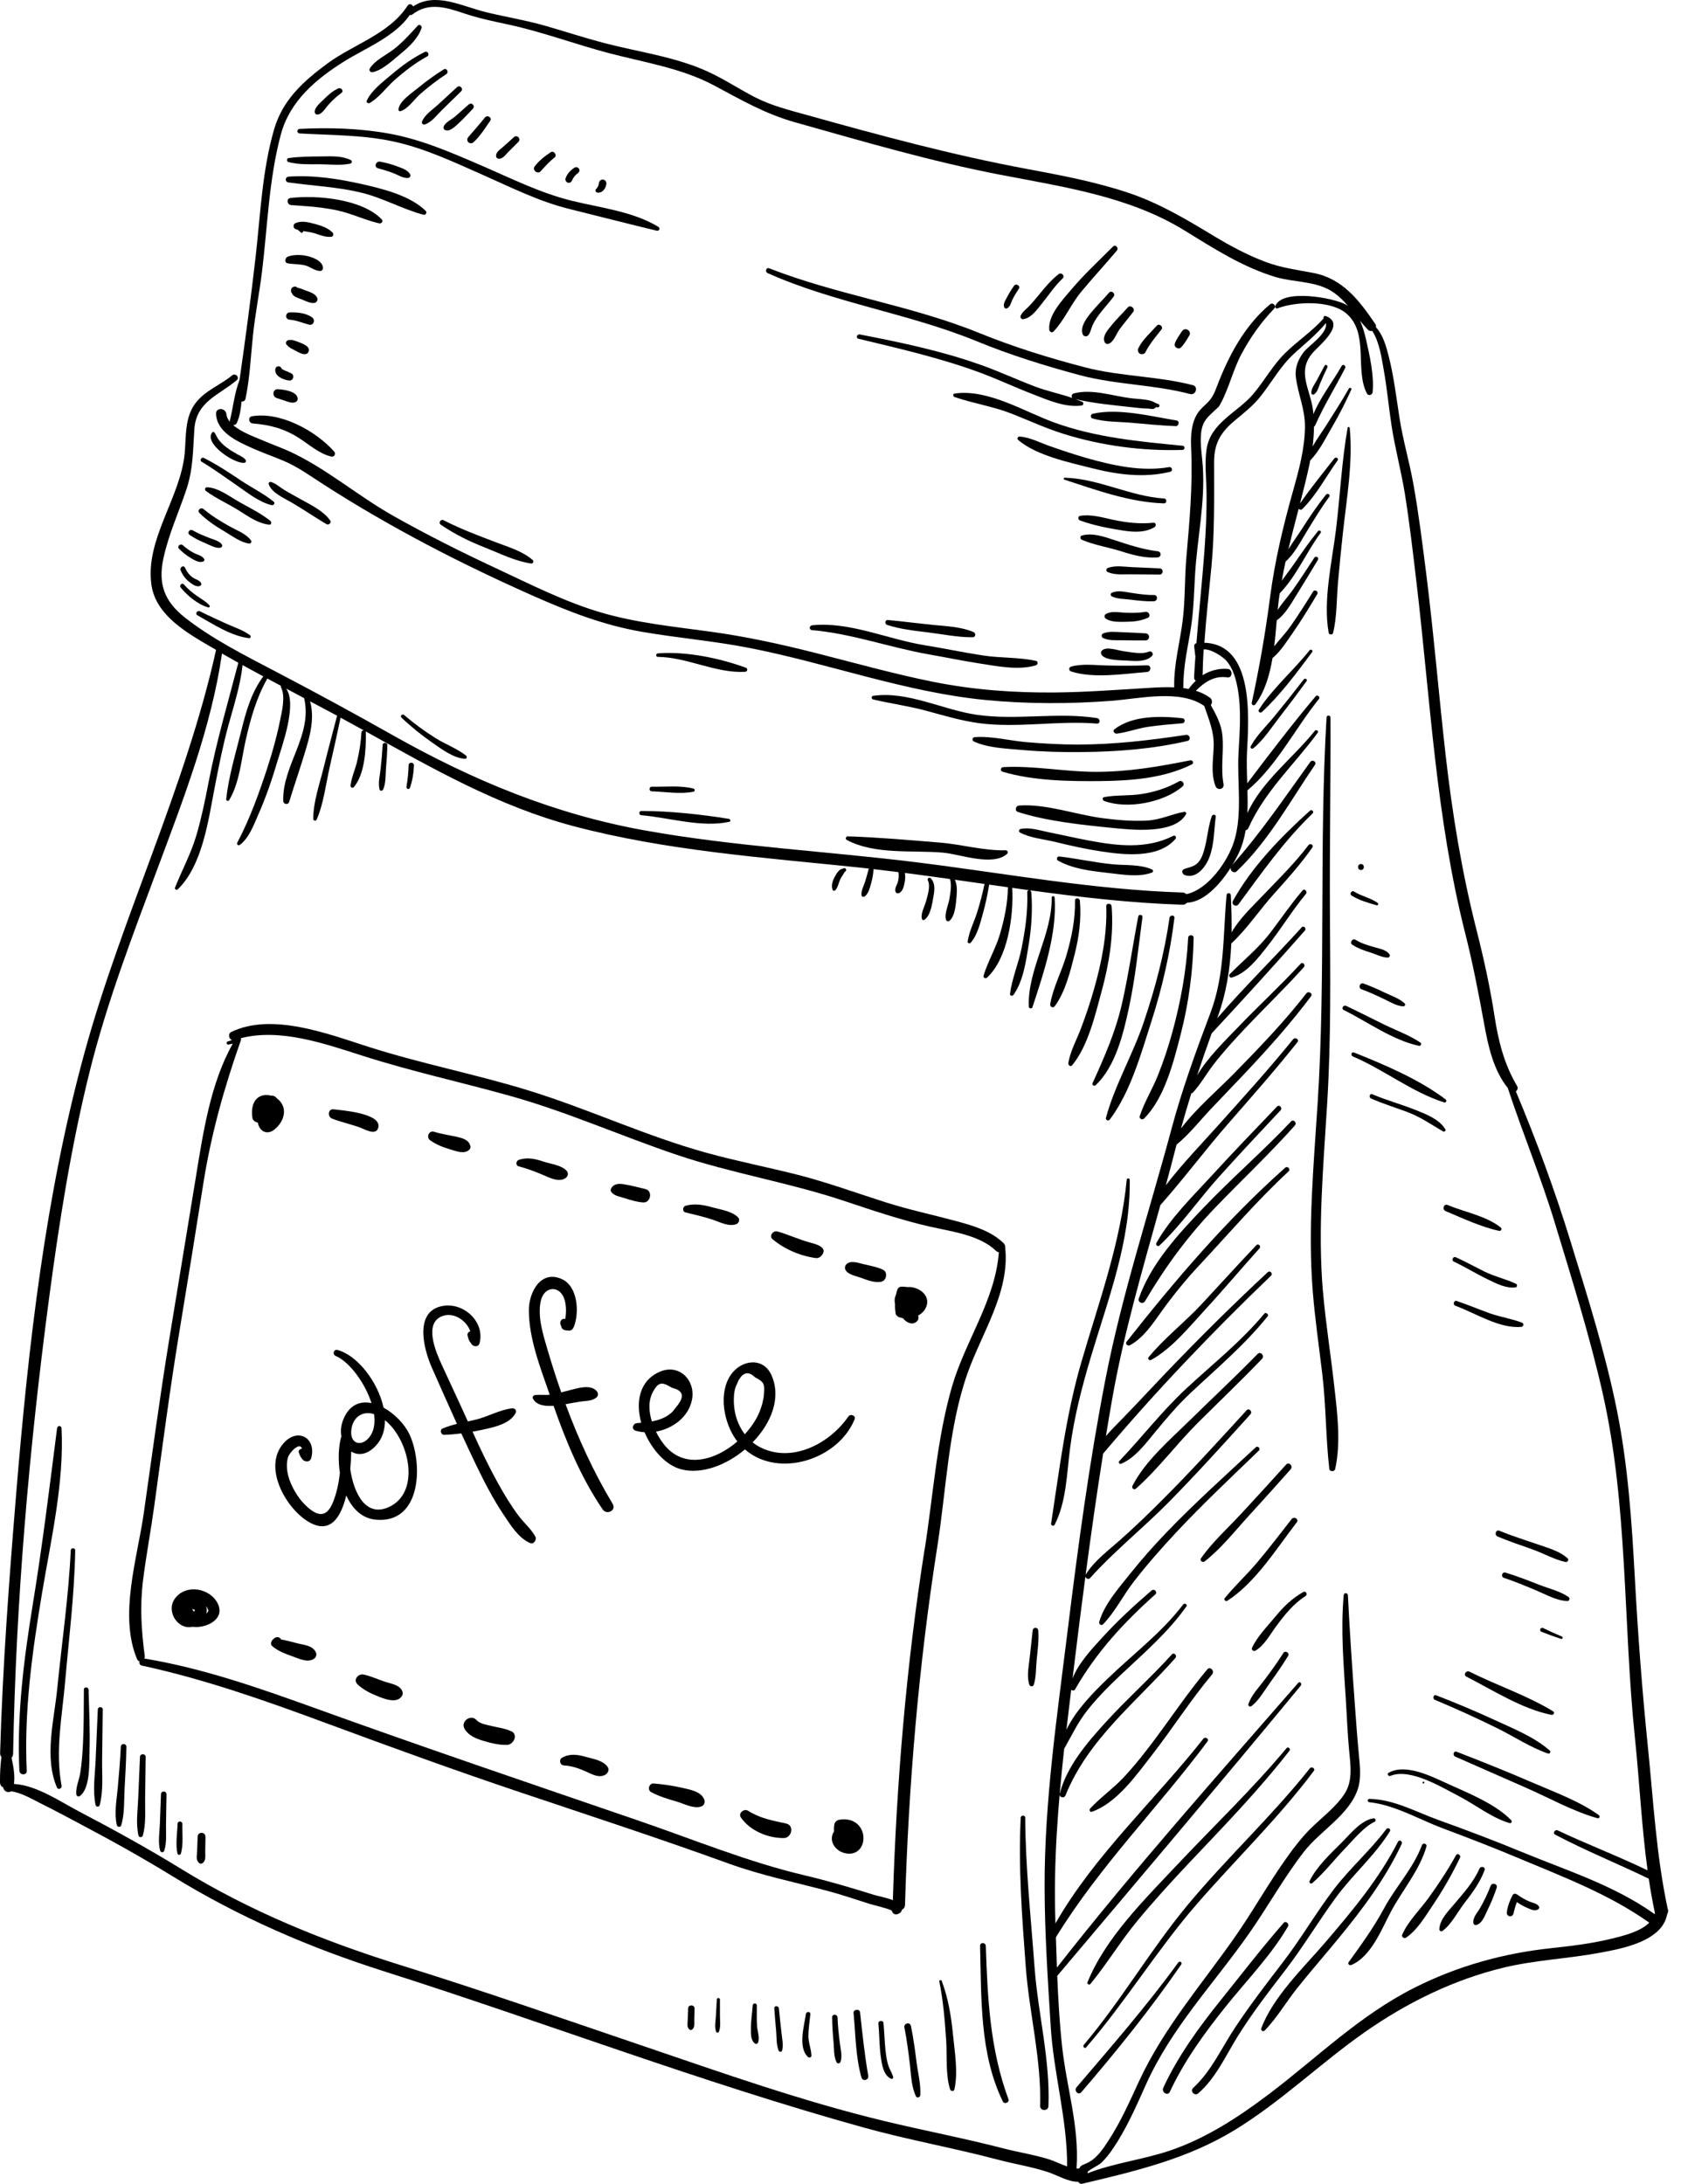 <svg xmlns="http://www.w3.org/2000/svg" fill="none" viewBox="0 0 77 100" height="100" width="77">
<path fill="black" d="M54.257 40.066C54.798 40.271 55.23 39.695 55.397 39.257C55.625 38.658 55.604 38.023 55.689 37.399C55.704 37.293 55.541 37.276 55.508 37.37C55.349 37.823 55.315 38.297 55.2 38.76C55.139 39.007 55.066 39.278 54.897 39.477C54.709 39.695 54.478 39.703 54.23 39.802C54.104 39.852 54.153 40.028 54.258 40.067L54.257 40.066Z"></path>
<path fill="black" d="M30.166 10.393C28.999 9.681 27.512 9.518 26.203 9.196C24.734 8.835 23.418 8.169 22.037 7.574C20.662 6.98 19.29 6.381 17.808 6.115C16.468 5.874 15.083 5.836 13.726 5.902C13.593 5.908 13.585 6.102 13.721 6.11C15.153 6.194 16.584 6.172 17.995 6.473C19.42 6.776 20.752 7.406 22.078 7.992C23.412 8.581 24.666 9.219 26.088 9.571C27.42 9.9 28.754 10.247 30.087 10.565C30.187 10.59 30.259 10.453 30.164 10.394L30.166 10.393Z"></path>
<path fill="black" d="M54.635 17.636C53.021 17.219 51.337 17.244 49.721 16.826C48.069 16.397 46.436 15.892 44.856 15.249C41.733 13.979 38.365 13.514 35.231 12.285C35.09 12.23 35.031 12.448 35.163 12.507C38.245 13.882 41.622 14.348 44.741 15.626C46.274 16.255 47.854 16.748 49.454 17.177C51.117 17.621 52.852 17.605 54.512 18.043C54.778 18.114 54.904 17.703 54.637 17.634L54.635 17.636Z"></path>
<path fill="black" d="M76.395 87.427C75.868 84.978 75.735 82.466 75.482 79.98C75.22 77.412 75.028 74.853 74.887 72.277C74.746 69.701 74.575 67.115 74.065 64.579C73.536 61.954 72.724 59.388 71.936 56.831C71.219 54.501 70.379 52.221 69.436 49.976C69.508 49.92 69.547 49.822 69.49 49.725C68.896 48.724 68.633 47.667 68.458 46.527C68.253 45.195 67.966 43.893 67.634 42.586C66.96 39.931 66.52 37.25 66.213 34.529C65.901 31.768 65.672 28.996 65.326 26.24C65.153 24.876 64.983 23.509 64.74 22.156C64.559 21.148 64.267 20.165 64.108 19.154C63.959 18.204 63.849 17.244 63.611 16.311C63.496 15.861 63.352 15.335 63.025 14.982C63.037 14.936 63.028 14.883 62.994 14.832C62.262 13.753 61.499 12.754 60.154 12.498C59.414 12.357 58.705 12.266 57.993 12.002C57.148 11.689 56.355 11.26 55.584 10.796C54.314 10.03 53.105 9.305 51.69 8.83C50.182 8.325 48.615 8.03 47.055 7.739C43.652 7.107 40.326 6.207 36.995 5.276C36.166 5.045 35.347 4.845 34.578 4.451C33.853 4.078 33.172 3.622 32.428 3.281C30.943 2.6 29.252 2.382 27.68 1.972C26.782 1.737 25.903 1.447 25.012 1.191C24.108 0.93 23.19 0.782 22.28 0.562C21.162 0.293 19.956 -0.388 18.921 0.295C18.883 0.195 18.74 0.145 18.667 0.263C17.841 1.55 16.189 2.031 15.001 2.905C13.897 3.719 12.947 4.571 12.555 5.926C12.008 7.808 11.929 9.831 11.708 11.767C11.493 13.645 11.24 15.533 10.971 17.407C10.743 17.975 10.679 18.652 10.53 19.261C10.525 19.281 10.525 19.297 10.526 19.315C10.441 19.209 10.384 19.092 10.37 18.966C10.341 18.67 9.883 18.641 9.896 18.953C9.932 19.796 10.871 20.213 11.537 20.513C12.006 20.725 12.492 20.894 12.968 21.092C13.636 21.37 14.223 21.801 14.83 22.19C17.902 24.164 21.12 25.823 24.457 27.3C26.077 28.017 27.642 28.624 29.394 28.929C31.02 29.211 32.668 29.347 34.287 29.662C37.92 30.368 41.44 31.692 45.138 32.053C47.047 32.239 49.035 32.237 50.945 32.089C52.192 31.992 54.064 31.549 55.164 32.329C55.372 32.949 55.62 33.5 55.594 34.199C55.571 34.81 55.458 35.409 55.676 35.994C55.759 36.219 56.091 36.15 56.045 35.904C55.906 35.149 56.066 34.427 55.994 33.676C55.943 33.156 55.707 32.727 55.462 32.288C55.535 32.191 55.544 32.037 55.418 31.945C55.223 31.805 55.008 31.704 54.778 31.631C55.172 31.234 55.625 30.927 56.221 31.019C56.462 31.057 56.485 30.652 56.232 30.631C55.822 30.596 55.426 30.708 55.087 30.918C55.093 30.524 55.11 30.13 55.133 29.736C55.474 29.708 56.029 30.081 56.188 30.27C56.491 30.629 56.621 31.113 56.7 31.567C56.867 32.527 56.783 33.523 56.731 34.491C56.66 35.784 56.918 37.243 56.539 38.492C56.26 39.411 55.357 40.728 54.343 40.945C54.301 40.902 54.242 40.873 54.164 40.869C50.107 40.743 46.101 40 42.081 39.498C37.915 38.977 33.708 38.772 29.57 38.032C25.394 37.286 21.656 35.733 17.973 33.655C16.197 32.652 14.417 31.687 12.61 30.742C11.225 30.018 9.694 29.246 8.464 28.273C7.537 27.541 7.233 26.745 7.483 25.58C7.712 24.504 8.173 23.493 8.525 22.454C8.854 21.478 8.833 20.666 8.902 19.658C8.991 18.383 10.008 18.113 10.843 17.41C10.994 17.282 10.784 17.062 10.633 17.189C10.1 17.63 9.393 17.886 8.963 18.449C8.456 19.113 8.531 19.947 8.462 20.733C8.285 22.766 6.652 24.671 6.933 26.76C7.109 28.059 8.334 28.837 9.365 29.449C9.542 29.554 9.721 29.654 9.898 29.758C8.484 36.113 5.587 41.951 3.869 48.209C2.074 54.752 1.297 61.644 0.742 68.389C0.417 72.346 0.12 76.305 0.005 80.272C0.004 80.35 0.027 80.41 0.064 80.458C0.014 80.845 -0.003 81.242 0 81.611C0 81.731 0.064 81.81 0.146 81.849C0.146 81.864 0.148 81.879 0.151 81.894C0.153 81.894 0.156 81.892 0.158 81.89C0.204 82.045 0.391 82.109 0.509 82.025C1.011 82.094 1.52 82.412 1.956 82.627C2.498 82.893 3.029 83.182 3.563 83.464C5.035 84.242 6.482 85.041 7.901 85.914C10.953 87.791 14.167 89.179 17.582 90.265C24.926 92.6 32.149 95.367 39.581 97.427C41.605 97.989 43.68 98.356 45.713 98.894C46.476 99.096 47.258 99.216 48.008 99.464C48.402 99.593 48.955 99.922 49.386 99.905C49.422 99.969 49.491 100.015 49.575 99.995C52.013 99.419 54.383 98.86 56.541 97.546C58.674 96.246 60.451 94.504 62.487 93.074C64.428 91.711 66.587 90.646 68.903 90.093C70.35 89.748 71.833 89.691 73.292 89.417C74.127 89.261 75.505 89.012 76.101 88.242C76.124 88.221 76.144 88.193 76.158 88.163C76.26 88.012 76.332 87.843 76.367 87.653C76.404 87.592 76.421 87.515 76.403 87.427H76.395ZM75.774 87.637C73.937 86.331 71.769 85.654 69.7 84.8C68.437 84.278 67.165 83.797 65.879 83.336C64.835 82.96 63.86 82.397 62.728 82.373C62.628 82.371 62.626 82.516 62.723 82.525C63.901 82.652 64.997 83.315 66.095 83.723C67.275 84.163 68.445 84.619 69.606 85.106C71.674 85.973 73.713 86.746 75.546 88.04C75.136 88.462 74.312 88.652 73.856 88.766C72.942 88.992 72.004 89.108 71.069 89.207C68.865 89.44 66.751 90.029 64.769 91.031C62.262 92.3 60.349 94.208 58.137 95.883C56.749 96.935 55.221 97.933 53.561 98.487C52.343 98.894 51.019 99.047 49.821 99.516C49.825 99.493 49.825 99.47 49.821 99.447C49.977 99.308 50.323 99.149 50.43 99.05C50.739 98.765 50.983 98.397 51.203 98.043C51.712 97.219 52.099 96.328 52.494 95.447C53.669 92.838 55.599 90.843 57.22 88.529C58.08 87.3 58.81 85.978 59.73 84.791C60.467 83.841 61.812 83.101 62.198 81.917C62.356 81.433 62.297 80.899 62.249 80.402C62.177 79.649 62.121 78.899 62.067 78.144C61.944 76.446 61.826 74.749 61.742 73.049C61.735 72.926 61.561 72.92 61.55 73.045C61.406 74.635 61.547 76.226 61.647 77.816C61.696 78.589 61.724 79.364 61.796 80.135C61.858 80.793 61.977 81.521 61.604 82.114C61.209 82.74 60.559 83.211 60.039 83.728C59.637 84.127 59.295 84.567 58.967 85.028C58.094 86.247 57.369 87.561 56.506 88.785C54.992 90.931 53.287 92.899 52.174 95.303C51.749 96.221 51.336 97.16 50.781 98.01C50.545 98.373 50.271 98.789 49.884 99.004C49.665 99.126 49.516 99.119 49.434 99.298C49.434 99.298 49.432 99.298 49.431 99.298C49.391 99.301 49.35 99.298 49.309 99.296C49.311 99.287 49.314 99.277 49.314 99.267C49.444 97.383 48.852 95.57 48.651 93.713C48.535 92.643 48.472 91.56 48.428 90.477C52.161 86.058 55.904 81.643 59.586 77.183C59.655 77.099 59.542 76.973 59.468 77.058C55.728 81.352 51.926 85.613 48.413 90.098C48.395 89.635 48.382 89.172 48.367 88.711C50.363 85.459 53.039 82.786 55.312 79.741C55.4 79.623 55.206 79.508 55.118 79.621C52.901 82.437 50.136 84.941 48.346 88.076C48.344 88.006 48.341 87.937 48.34 87.866C48.258 85.252 48.463 82.663 48.746 80.077C49.094 79.464 49.382 78.848 49.829 78.289C50.315 77.68 50.87 77.132 51.438 76.6C52.463 75.64 53.525 74.717 54.342 73.563C54.407 73.471 54.261 73.384 54.196 73.471C53.208 74.769 51.887 75.754 50.722 76.882C50.057 77.526 49.276 78.315 48.848 79.208C48.919 78.596 48.994 77.984 49.068 77.371C49.119 77.422 49.203 77.432 49.25 77.349C50.222 75.657 51.465 74.308 52.919 73.01C53.039 72.903 52.87 72.728 52.748 72.831C51.962 73.507 51.196 74.211 50.497 74.978C50.023 75.498 49.395 76.154 49.129 76.861C49.162 76.597 49.193 76.333 49.226 76.069C49.382 74.777 49.546 73.486 49.718 72.195C49.741 72.282 49.856 72.346 49.931 72.262C51.042 71.026 52.355 69.98 53.525 68.796C54.814 67.489 56.045 66.125 57.277 64.763C57.387 64.642 57.213 64.456 57.102 64.578C55.828 65.971 54.557 67.369 53.221 68.703C52.597 69.326 51.962 69.94 51.301 70.524C50.748 71.013 50.131 71.468 49.733 72.098C49.733 72.1 49.733 72.103 49.729 72.104C49.975 70.254 50.236 68.406 50.53 66.563C52.932 63.718 55.535 60.991 58.221 58.415C58.322 58.316 58.173 58.159 58.07 58.256C56.47 59.742 54.919 61.285 53.408 62.861C52.74 63.559 52.086 64.271 51.411 64.962C51.165 65.215 50.898 65.477 50.658 65.759C50.748 65.208 50.84 64.657 50.937 64.107C51.465 61.083 52.333 58.139 53.152 55.184C54.225 53.975 55.2 52.665 56.265 51.446C57.338 50.217 58.418 48.996 59.433 47.718C59.53 47.597 59.325 47.474 59.23 47.592C58.121 48.96 56.938 50.263 55.761 51.574C54.978 52.446 54.125 53.327 53.401 54.277C53.557 53.707 53.708 53.136 53.854 52.565C53.867 52.513 53.882 52.462 53.897 52.411C54.47 51.942 54.949 51.331 55.454 50.795C56.001 50.214 56.559 49.643 57.105 49.062C58.139 47.959 59.148 46.832 60.053 45.62C60.15 45.49 59.939 45.362 59.84 45.487C58.833 46.783 57.7 47.959 56.552 49.131C55.766 49.932 54.8 50.747 54.097 51.674C54.248 51.133 54.404 50.593 54.572 50.058C54.594 50.063 54.617 50.058 54.636 50.038C55.001 49.643 55.264 49.159 55.595 48.734C56.045 48.155 56.542 47.61 57.046 47.078C57.932 46.14 58.864 45.247 59.725 44.287C59.817 44.185 59.671 44.028 59.578 44.131C58.638 45.147 57.618 46.086 56.662 47.085C56.068 47.705 55.303 48.445 54.834 49.249C55.047 48.603 55.27 47.961 55.502 47.319C56.943 45.769 58.372 44.202 59.77 42.614C59.857 42.514 59.717 42.362 59.627 42.463C58.358 43.867 56.992 45.195 55.755 46.629C56.176 45.485 56.35 44.358 56.401 43.201C56.404 43.199 56.408 43.198 56.411 43.194C57.125 42.532 57.696 41.662 58.354 40.933C58.972 40.249 59.583 39.563 60.114 38.809C60.191 38.699 60.017 38.593 59.937 38.699C59.274 39.573 58.493 40.328 57.738 41.119C57.287 41.591 56.747 42.106 56.414 42.697C56.422 42.139 56.406 41.575 56.38 40.996C56.373 40.869 56.196 40.864 56.184 40.991C56.014 42.843 56.112 44.615 55.443 46.388C54.786 48.125 54.151 49.873 53.669 51.668C52.642 55.492 51.387 59.288 50.632 63.18C49.898 66.959 49.383 70.79 48.912 74.608C48.431 78.517 47.839 82.471 47.849 86.416C47.855 88.547 47.997 90.682 48.13 92.808C48.262 94.96 48.891 97.042 48.881 99.204C48.599 99.106 48.312 98.963 48.08 98.888C47.406 98.671 46.702 98.568 46.018 98.391C44.191 97.918 42.349 97.567 40.518 97.127C36.749 96.22 33.055 94.909 29.388 93.663C25.748 92.428 22.121 91.158 18.45 90.017C14.881 88.908 11.483 87.541 8.295 85.577C6.756 84.631 5.187 83.771 3.589 82.932C2.75 82.491 1.653 81.739 0.639 81.69C0.691 81.311 0.617 80.904 0.534 80.514C0.534 80.504 0.534 80.494 0.532 80.484C0.573 80.438 0.599 80.379 0.601 80.3C0.724 73.376 1.331 66.371 2.24 59.508C2.703 56.016 3.253 52.501 4.104 49.08C4.895 45.895 6.078 42.825 7.222 39.755C8.41 36.57 9.678 33.307 10.169 29.925C10.416 30.068 10.668 30.207 10.917 30.347C10.441 32.173 9.909 33.974 9.552 35.83C9.396 36.641 9.23 37.452 8.997 38.244C8.749 39.089 8.339 39.837 8.016 40.648C7.986 40.72 8.09 40.776 8.142 40.725C9.283 39.619 9.547 37.529 9.836 36.047C10.021 35.095 10.206 34.152 10.462 33.215C10.712 32.304 11.009 31.395 11.112 30.455C11.427 30.631 11.744 30.799 12.061 30.972C11.521 31.692 11.266 32.586 11.055 33.451C10.807 34.459 10.464 35.574 10.362 36.603C10.356 36.675 10.457 36.7 10.494 36.642C10.968 35.871 11.055 34.774 11.253 33.901C11.478 32.911 11.742 31.955 12.246 31.072C12.451 31.183 12.659 31.292 12.866 31.402C12.858 31.418 12.855 31.439 12.866 31.459C13.091 31.894 12.911 32.583 12.82 33.026C12.678 33.737 12.479 34.437 12.256 35.128C11.875 36.303 11.447 37.491 10.869 38.585C10.825 38.669 10.92 38.741 10.992 38.685C11.414 38.367 11.631 37.755 11.836 37.291C12.194 36.482 12.479 35.638 12.728 34.792C12.907 34.185 13.621 32.252 13.109 31.531C13.382 31.677 13.655 31.822 13.93 31.968C14.333 33.664 12.93 35.038 12.973 36.675C12.976 36.828 13.198 36.876 13.245 36.72C13.524 35.807 13.851 34.9 14.105 33.981C14.279 33.349 14.371 32.732 14.204 32.114C14.32 32.176 14.435 32.239 14.551 32.299C14.848 32.455 15.145 32.614 15.441 32.773C15.232 33.578 15.016 34.378 14.816 35.185C14.63 35.934 14.351 36.721 14.348 37.496C14.348 37.594 14.474 37.604 14.509 37.522C14.829 36.777 14.925 35.901 15.106 35.11C15.278 34.362 15.442 33.612 15.601 32.862C15.956 33.054 16.31 33.249 16.663 33.444C16.612 33.443 16.561 33.472 16.556 33.54C16.53 34.004 16.455 34.464 16.345 34.915C16.258 35.271 16.094 35.615 16.056 35.981C16.048 36.053 16.156 36.106 16.205 36.047C16.717 35.44 16.767 34.304 16.76 33.545C16.76 33.522 16.752 33.502 16.742 33.487C19.815 35.189 22.836 36.925 26.288 37.835C30.555 38.961 34.981 39.268 39.354 39.724C39.502 39.739 39.648 39.757 39.796 39.773C39.74 39.975 39.689 40.179 39.625 40.379C39.559 40.586 39.436 40.782 39.464 41.001C39.474 41.076 39.566 41.079 39.614 41.045C39.796 40.909 39.85 40.625 39.911 40.415C39.968 40.213 40.004 40.006 40.012 39.798C40.393 39.841 40.774 39.888 41.154 39.936C41.177 40.074 41.169 40.22 41.136 40.356C41.1 40.508 40.969 40.672 41.018 40.827C41.036 40.883 41.087 40.917 41.146 40.904C41.356 40.858 41.415 40.544 41.446 40.364C41.469 40.229 41.471 40.1 41.448 39.972C42.137 40.06 42.826 40.156 43.516 40.252C43.601 40.526 43.535 40.874 43.491 41.147C43.445 41.435 43.253 41.828 43.332 42.113C43.353 42.187 43.437 42.208 43.494 42.161C43.757 41.944 43.785 41.368 43.816 41.047C43.84 40.786 43.845 40.518 43.739 40.284C44.191 40.348 44.644 40.413 45.097 40.477C45.007 40.905 44.899 41.327 44.769 41.746C44.631 42.197 44.388 42.651 44.324 43.117C44.316 43.183 44.413 43.226 44.457 43.176C44.774 42.819 44.899 42.274 45.025 41.823C45.147 41.389 45.237 40.95 45.311 40.507C45.596 40.548 45.882 40.589 46.169 40.628C46.159 41.349 46.011 42.067 45.809 42.758C45.616 43.422 45.252 44.02 45.053 44.675C45.025 44.765 45.138 44.834 45.207 44.77C46.162 43.895 46.44 41.934 46.366 40.656C46.623 40.692 46.881 40.728 47.139 40.763C47.094 40.763 47.053 40.789 47.055 40.848C47.086 41.718 46.965 42.578 46.792 43.429C46.651 44.128 46.354 44.809 46.264 45.513C46.252 45.603 46.376 45.621 46.42 45.56C46.871 44.939 46.999 44.007 47.12 43.263C47.25 42.469 47.303 41.657 47.239 40.853C47.234 40.8 47.194 40.771 47.153 40.764C49.482 41.083 51.813 41.353 54.16 41.429C54.255 41.432 54.324 41.394 54.37 41.337C55.425 41.293 56.378 39.857 56.76 39.025C56.906 38.707 57 38.367 57.059 38.016C57.107 38.011 57.154 37.983 57.18 37.926C57.942 36.218 59.271 35.035 60.36 33.553C60.423 33.468 60.286 33.389 60.224 33.468C59.245 34.7 57.801 35.765 57.138 37.233C57.154 36.889 57.151 36.539 57.141 36.191C58.478 35.077 59.335 33.34 60.419 32.002C60.488 31.917 60.341 31.794 60.269 31.879C59.184 33.166 58.15 34.528 57.131 35.87C57.115 35.377 57.098 34.892 57.121 34.434C57.205 32.819 57.438 29.506 55.167 29.433C55.249 28.258 55.384 27.086 55.494 25.913C55.643 24.315 55.612 22.756 55.613 21.158C55.613 20.303 55.912 19.798 56.562 19.256C56.99 18.898 57.41 18.574 57.756 18.132C58.268 17.481 58.657 16.761 59.274 16.196C59.779 15.733 60.301 15.323 60.736 14.793C60.833 15.256 59.953 15.827 59.732 16.106C59.474 16.431 59.309 16.826 59.356 17.243C59.448 18.057 59.791 18.728 59.775 19.584C59.757 20.58 59.494 21.544 59.225 22.495C58.774 24.09 58.391 25.706 58.176 27.351C57.963 28.991 57.687 30.563 57.338 32.178C57.315 32.281 57.441 32.34 57.504 32.253C57.938 31.661 58.158 30.914 58.288 30.135C58.659 29.828 58.944 29.369 59.21 28.988C59.612 28.412 59.976 27.81 60.337 27.208C60.411 27.085 60.224 26.968 60.147 27.09C59.814 27.625 59.478 28.159 59.115 28.675C58.892 28.991 58.614 29.285 58.367 29.592C58.416 29.193 58.449 28.794 58.482 28.407C58.884 28.12 59.138 27.642 59.397 27.229C59.727 26.702 60.044 26.169 60.368 25.637C60.432 25.531 60.273 25.432 60.206 25.536C59.883 26.026 59.568 26.522 59.227 27.001C59.008 27.308 58.734 27.606 58.526 27.93C58.541 27.777 58.557 27.626 58.575 27.48C58.588 27.377 58.603 27.273 58.619 27.17C59.376 26.395 59.858 25.257 60.493 24.4C60.551 24.325 60.428 24.253 60.37 24.323C59.989 24.792 59.645 25.286 59.302 25.784C59.117 26.053 58.91 26.318 58.713 26.591C58.765 26.297 58.825 26.005 58.887 25.715C59.3 25.35 59.576 24.794 59.863 24.328C60.193 23.791 60.515 23.255 60.889 22.748C60.958 22.653 60.807 22.564 60.736 22.653C60.344 23.145 59.989 23.665 59.651 24.197C59.45 24.512 59.215 24.827 59.017 25.153C59.163 24.533 59.325 23.916 59.486 23.298C59.527 23.343 59.601 23.363 59.653 23.311C60.295 22.677 60.744 21.814 61.269 21.084C61.337 20.991 61.187 20.902 61.12 20.991C60.595 21.668 60.037 22.349 59.548 23.056C59.701 22.469 59.848 21.88 59.978 21.283C59.993 21.214 60.004 21.146 60.019 21.078C60.022 21.074 60.027 21.073 60.031 21.069C60.452 20.631 60.743 20.021 61.05 19.497C61.364 18.959 61.642 18.405 61.9 17.837C61.927 17.774 61.824 17.729 61.789 17.788C61.468 18.355 61.112 18.903 60.764 19.455C60.559 19.778 60.318 20.103 60.126 20.446C60.163 20.145 60.186 19.844 60.188 19.54C60.209 19.527 60.227 19.509 60.241 19.481C60.643 18.569 61.163 17.742 61.616 16.856C61.67 16.749 61.516 16.649 61.456 16.756C61.046 17.487 60.485 18.181 60.162 18.964C60.155 18.905 60.152 18.844 60.144 18.785C60.014 17.796 59.379 17.008 60.144 16.14C60.444 15.799 61.671 14.831 60.73 14.472C60.659 14.445 60.606 14.522 60.628 14.583C60.098 15.179 59.432 15.612 58.865 16.17C58.296 16.731 57.917 17.441 57.402 18.047C56.677 18.897 55.449 19.353 55.269 20.567C55.172 21.217 55.256 21.888 55.266 22.541C55.279 23.45 55.234 24.359 55.167 25.265C55.064 26.661 54.914 28.054 54.803 29.449C54.732 29.472 54.693 29.531 54.703 29.615C54.718 29.746 54.732 29.876 54.747 30.007C54.747 30.02 54.752 30.03 54.758 30.04C54.736 30.363 54.713 30.686 54.696 31.009C54.691 31.087 54.726 31.141 54.775 31.174C54.654 31.285 54.544 31.412 54.448 31.548C54.365 31.531 54.281 31.518 54.196 31.508C54.202 31.489 54.206 31.467 54.206 31.443C54.196 30.521 54.412 29.641 54.553 28.737C54.678 27.935 54.693 27.126 54.74 26.317C54.837 24.656 55.21 23.019 55.095 21.347C55.06 20.838 54.96 20.314 55.021 19.804C55.085 19.271 55.328 19.089 55.686 18.754C55.837 18.613 55.815 18.661 55.92 18.465C56.299 17.76 56.481 16.933 56.865 16.216C57.267 15.463 57.766 14.749 58.362 14.137C58.485 14.009 58.308 13.823 58.173 13.938C56.99 14.929 56.265 16.316 55.723 17.742C55.584 18.111 55.482 18.287 55.203 18.541C55.016 18.711 54.883 18.851 54.77 19.079C54.545 19.532 54.542 20.07 54.563 20.564C54.637 22.264 54.486 23.872 54.34 25.564C54.26 26.505 54.291 27.457 54.176 28.396C54.05 29.42 53.771 30.393 53.784 31.431C53.784 31.446 53.785 31.461 53.789 31.474C53.352 31.454 52.911 31.482 52.512 31.507C51.121 31.59 49.751 31.695 48.354 31.709C46.459 31.727 44.605 31.595 42.744 31.221C40.931 30.857 39.148 30.355 37.356 29.9C35.782 29.5 34.202 29.155 32.594 28.932C30.927 28.701 29.24 28.537 27.617 28.072C25.922 27.588 24.287 26.752 22.693 26.008C21.11 25.27 19.546 24.484 18.023 23.627C16.473 22.755 15.063 21.55 13.472 20.771C12.976 20.528 12.451 20.347 11.944 20.129C11.627 19.993 11.033 19.78 10.677 19.461C10.743 19.47 10.815 19.44 10.851 19.36C10.989 19.054 11.033 18.723 11.063 18.388C11.145 18.392 11.225 18.354 11.245 18.262C11.442 17.322 11.483 16.36 11.582 15.407C11.685 14.394 11.887 13.395 12.008 12.384C12.258 10.314 12.322 8.167 12.868 6.146C13.278 4.625 14.479 3.614 15.774 2.807C16.745 2.201 18.096 1.675 18.772 0.684C18.809 0.695 18.852 0.692 18.891 0.661C19.64 0.081 20.455 0.344 21.264 0.615C21.938 0.841 22.596 0.976 23.291 1.125C24.849 1.461 26.344 2.026 27.885 2.431C29.499 2.856 31.216 3.117 32.702 3.909C33.954 4.577 35.041 5.212 36.417 5.599C39.53 6.476 42.644 7.391 45.822 8.003C48.71 8.56 51.718 8.988 54.266 10.558C55.592 11.375 56.9 12.219 58.403 12.678C59.225 12.929 60.201 12.862 60.949 13.305C61.263 13.49 61.519 13.745 61.755 14.02C61.717 13.994 61.681 13.964 61.639 13.941C61.072 13.633 58.726 13.206 58.413 14.019C58.391 14.073 58.454 14.145 58.511 14.122C59.346 13.8 60.972 13.736 61.689 14.37C62.717 15.279 62.049 16.936 62.613 18.019C62.681 18.149 62.861 18.086 62.874 17.957C62.95 17.208 62.736 16.258 62.569 15.53C62.503 15.246 62.42 14.947 62.292 14.678C62.41 14.823 62.529 14.965 62.656 15.097C62.713 15.156 62.789 15.169 62.858 15.154C63.192 15.666 63.289 16.413 63.389 16.969C63.534 17.783 63.609 18.606 63.731 19.425C63.89 20.487 64.175 21.527 64.348 22.589C64.566 23.944 64.723 25.311 64.884 26.674C65.519 32.055 65.777 37.45 67.112 42.724C67.463 44.112 67.731 45.498 67.987 46.906C68.171 47.92 68.409 49.001 69.065 49.82C69.751 51.899 70.593 53.924 71.228 56.021C72.007 58.59 72.814 61.157 73.408 63.777C74.58 68.949 74.342 74.329 74.89 79.582C75.1 81.598 75.195 83.636 75.469 85.646C74.12 84.992 72.713 84.46 71.357 83.817C71.228 83.756 71.106 83.94 71.237 84.01C72.635 84.75 74.102 85.338 75.523 86.027C75.6 86.547 75.692 87.066 75.802 87.581C75.802 87.586 75.806 87.589 75.807 87.594C75.804 87.609 75.799 87.624 75.796 87.638L75.774 87.637Z"></path>
<path fill="black" d="M61.063 28.983C61.245 28.239 61.22 27.439 61.288 26.676C61.353 25.923 61.43 25.171 61.511 24.42C61.681 22.844 61.98 21.186 61.826 19.602C61.821 19.553 61.74 19.527 61.73 19.586C61.458 21.118 61.386 22.703 61.197 24.249C61.013 25.742 60.597 27.483 60.861 28.976C60.879 29.078 61.041 29.081 61.064 28.981L61.063 28.983Z"></path>
<path fill="black" d="M60.598 59.139C60.352 56.258 60.624 53.34 60.797 50.462C60.972 47.53 60.935 44.624 60.918 41.69C60.903 38.746 60.956 35.801 60.944 32.858C60.944 32.741 60.77 32.736 60.764 32.852C60.419 38.718 60.731 44.59 60.36 50.45C60.178 53.33 59.899 56.243 60.132 59.127C60.234 60.399 60.419 61.662 60.57 62.929C60.741 64.371 60.726 65.825 60.89 67.263C60.905 67.399 61.13 67.399 61.159 67.269C61.432 66.032 61.253 64.685 61.113 63.436C60.953 62.002 60.723 60.576 60.6 59.139H60.598Z"></path>
<path fill="black" d="M60.675 16.744C60.552 16.967 60.437 17.197 60.314 17.422C60.218 17.597 60.063 17.786 60.067 17.993C60.068 18.067 60.147 18.095 60.203 18.053C60.357 17.937 60.403 17.717 60.475 17.545C60.575 17.3 60.687 17.061 60.802 16.825C60.843 16.739 60.723 16.66 60.675 16.746V16.744Z"></path>
<path fill="black" d="M59.983 29.78C59.253 30.703 58.301 31.512 57.663 32.498C57.609 32.583 57.725 32.676 57.799 32.608C58.656 31.813 59.409 30.793 60.106 29.856C60.162 29.78 60.04 29.708 59.983 29.779V29.78Z"></path>
<path fill="black" d="M59.721 31.11C59.277 31.686 58.825 32.254 58.364 32.815C58.006 33.251 57.563 33.671 57.292 34.169C57.249 34.246 57.341 34.319 57.41 34.264C57.873 33.893 58.232 33.325 58.595 32.859C59.023 32.309 59.44 31.753 59.85 31.19C59.909 31.11 59.779 31.033 59.721 31.11Z"></path>
<path fill="black" d="M60.021 34.888C58.849 36.508 57.752 38.145 56.417 39.64C56.271 39.804 56.491 40.047 56.655 39.891C58.114 38.503 59.107 36.669 60.234 35.021C60.326 34.887 60.114 34.759 60.021 34.888Z"></path>
<path fill="black" d="M60.006 37.12C58.705 38.29 57.325 39.704 56.478 41.25C56.385 41.421 56.617 41.562 56.731 41.408C57.802 39.959 58.818 38.503 60.126 37.248C60.208 37.169 60.09 37.045 60.004 37.12H60.006Z"></path>
<path fill="black" d="M59.665 40.776C59.151 41.373 58.708 42.025 58.232 42.653C57.66 43.411 56.992 43.939 56.334 44.601C56.268 44.666 56.327 44.791 56.422 44.763C57.097 44.571 57.619 43.884 58.035 43.357C58.657 42.571 59.177 41.709 59.816 40.937C59.906 40.828 59.757 40.664 59.661 40.774L59.665 40.776Z"></path>
<path fill="black" d="M53.113 57.031C54.1 56.099 54.91 54.923 55.819 53.91C56.749 52.873 57.706 51.859 58.657 50.842C58.761 50.732 58.6 50.561 58.495 50.671C57.497 51.713 56.495 52.752 55.52 53.817C54.642 54.777 53.608 55.774 52.97 56.916C52.921 57.007 53.034 57.107 53.111 57.031H53.113Z"></path>
<path fill="black" d="M52.442 59.593C53.374 58.013 54.399 56.612 55.676 55.286C56.883 54.033 58.155 52.836 59.313 51.537C59.422 51.415 59.251 51.232 59.138 51.351C57.851 52.717 56.427 53.944 55.131 55.299C53.982 56.5 52.717 57.869 52.161 59.465C52.104 59.631 52.351 59.743 52.44 59.592L52.442 59.593Z"></path>
<path fill="black" d="M58.867 53.473C56.166 55.872 53.83 58.622 51.602 61.442C51.528 61.536 51.659 61.653 51.753 61.602C52.365 61.275 52.793 60.629 53.188 60.076C53.736 59.313 54.304 58.612 54.946 57.926C56.294 56.486 57.573 54.981 59.025 53.64C59.135 53.538 58.977 53.373 58.866 53.473H58.867Z"></path>
<path fill="black" d="M57.551 57.017C56.696 57.914 55.866 58.835 55.021 59.741C54.252 60.564 53.316 61.285 52.609 62.154C52.552 62.225 52.653 62.313 52.724 62.276C53.687 61.747 54.483 60.75 55.22 59.952C56.061 59.04 56.859 58.087 57.691 57.166C57.778 57.069 57.642 56.922 57.551 57.018V57.017Z"></path>
<path fill="black" d="M52.852 65.65C53.387 65 53.913 64.371 54.527 63.794C55.74 62.652 57.02 61.58 58.065 60.276C58.134 60.191 57.986 60.068 57.914 60.153C56.849 61.433 55.548 62.46 54.334 63.587C53.234 64.608 52.305 65.817 51.272 66.903C51.209 66.969 51.282 67.061 51.36 67.026C51.987 66.754 52.428 66.165 52.852 65.65Z"></path>
<path fill="black" d="M57.602 62.003C56.598 63.034 55.545 64.012 54.519 65.019C53.607 65.915 52.466 66.883 51.874 68.037C51.822 68.14 51.941 68.248 52.033 68.166C53.05 67.269 53.895 66.123 54.86 65.16C55.843 64.181 56.849 63.226 57.809 62.221C57.944 62.082 57.738 61.862 57.602 62.002V62.003Z"></path>
<path fill="black" d="M57.519 66.276C56.137 67.556 54.737 68.816 53.431 70.173C52.854 70.774 52.299 71.397 51.779 72.05C51.259 72.703 50.583 73.455 50.351 74.27C50.324 74.369 50.45 74.456 50.525 74.379C51.065 73.826 51.433 73.079 51.907 72.462C52.512 71.673 53.175 70.925 53.853 70.196C55.072 68.89 56.375 67.668 57.661 66.427C57.758 66.334 57.617 66.186 57.519 66.276Z"></path>
<path fill="black" d="M59.12 67.279C59.246 67.136 59.044 66.92 58.915 67.062C58.234 67.816 57.55 68.565 56.859 69.31C56.239 69.977 55.536 70.61 55.013 71.356C54.936 71.466 55.092 71.57 55.185 71.496C55.932 70.912 56.55 70.124 57.189 69.425C57.839 68.715 58.482 67.998 59.122 67.279H59.12Z"></path>
<path fill="black" d="M59.166 69.559C58.633 70.24 58.109 70.931 57.548 71.591C57.082 72.137 56.552 72.627 56.099 73.184C56.045 73.251 56.143 73.35 56.214 73.305C57.522 72.459 58.462 70.919 59.402 69.707C59.512 69.564 59.276 69.42 59.166 69.559Z"></path>
<path fill="black" d="M53.679 75.757C52.707 76.83 51.623 77.793 50.648 78.863C49.797 79.798 48.865 80.881 48.543 82.132C48.499 82.305 48.74 82.374 48.806 82.212C49.846 79.637 52.043 77.949 53.838 75.924C53.936 75.814 53.779 75.645 53.679 75.757Z"></path>
<path fill="black" d="M55.303 76.441C54.449 77.454 53.712 78.556 52.919 79.618C52.455 80.24 51.976 80.852 51.443 81.416C50.97 81.917 50.396 82.314 49.934 82.817C49.882 82.875 49.926 82.995 50.015 82.963C51.147 82.565 52.032 81.311 52.742 80.397C53.694 79.175 54.526 77.861 55.522 76.673C55.651 76.518 55.435 76.285 55.303 76.441Z"></path>
<path fill="black" d="M59.699 72.9C59.197 73.182 58.788 73.574 58.426 74.019C58.071 74.452 57.572 74.953 57.348 75.465C57.31 75.553 57.425 75.63 57.5 75.588C57.902 75.365 58.181 74.84 58.449 74.478C58.839 73.953 59.241 73.44 59.801 73.085C59.914 73.013 59.819 72.833 59.699 72.9Z"></path>
<path fill="black" d="M58.785 75.693C58.516 76.117 58.224 76.522 57.924 76.922C57.663 77.27 57.322 77.616 57.184 78.033C57.154 78.123 57.264 78.174 57.328 78.123C57.671 77.856 57.909 77.423 58.163 77.072C58.455 76.666 58.741 76.256 59.002 75.828C59.087 75.687 58.874 75.555 58.785 75.693Z"></path>
<path fill="black" d="M49.941 90.856C50.706 89.925 51.332 88.883 52.103 87.951C52.853 87.046 53.644 86.176 54.452 85.321C56.042 83.641 57.648 81.987 59.072 80.161C59.135 80.08 59 79.969 58.934 80.047C57.372 81.921 55.6 83.61 53.93 85.383C52.453 86.952 50.628 88.744 49.813 90.774C49.785 90.844 49.892 90.913 49.943 90.854L49.941 90.856Z"></path>
<path fill="black" d="M59.995 80.98C58.255 83.17 56.193 85.075 54.406 87.225C52.701 89.276 51.367 91.601 49.643 93.639C49.579 93.714 49.684 93.829 49.751 93.752C51.559 91.666 52.998 89.292 54.808 87.205C56.588 85.154 58.547 83.272 60.18 81.094C60.265 80.98 60.08 80.87 59.993 80.978L59.995 80.98Z"></path>
<path fill="black" d="M53.971 89.865C52.527 91.853 50.904 93.713 49.311 95.581C49.181 95.734 49.395 95.962 49.526 95.809C51.149 93.926 52.698 91.999 54.111 89.952C54.171 89.863 54.032 89.779 53.971 89.865Z"></path>
<path fill="black" d="M65.205 81.584C65.151 81.584 65.148 81.666 65.203 81.668C65.257 81.668 65.26 81.586 65.205 81.584Z"></path>
<path fill="black" d="M66.318 81.682C65.604 81.359 64.398 80.735 63.612 81.175C63.517 81.227 63.596 81.359 63.691 81.319C64.59 80.947 66.049 81.847 66.81 82.24C67.564 82.627 68.335 83.246 69.15 83.482C69.222 83.503 69.281 83.411 69.227 83.355C68.505 82.604 67.25 82.105 66.318 81.683V81.682Z"></path>
<path fill="black" d="M73.236 83.116C72.332 82.468 71.182 82.054 70.166 81.614C69.029 81.122 67.879 80.661 66.724 80.215C66.582 80.16 66.523 80.377 66.656 80.436C67.744 80.919 68.835 81.393 69.925 81.874C70.983 82.34 72.06 82.945 73.172 83.258C73.259 83.283 73.308 83.168 73.236 83.117V83.116Z"></path>
<path fill="black" d="M65.788 77.631C65.659 77.58 65.6 77.785 65.726 77.837C66.689 78.241 67.639 78.672 68.578 79.135C69.347 79.514 70.1 80.018 70.911 80.297C70.985 80.322 71.054 80.218 70.993 80.164C70.287 79.54 69.314 79.153 68.464 78.761C67.585 78.354 66.692 77.982 65.79 77.631H65.788Z"></path>
<path fill="black" d="M71.141 78.362C69.958 77.639 68.551 77.171 67.308 76.546C67.155 76.469 67.014 76.694 67.166 76.773C68.374 77.389 69.725 78.261 71.067 78.525C71.162 78.543 71.234 78.418 71.141 78.362Z"></path>
<path fill="black" d="M71.539 74.936C71.252 74.817 70.968 74.689 70.689 74.552C70.568 74.493 70.484 74.672 70.612 74.723C70.907 74.841 71.204 74.948 71.506 75.046C71.577 75.069 71.606 74.964 71.539 74.938V74.936Z"></path>
<path fill="black" d="M68.96 72.011C68.806 71.963 68.734 72.199 68.886 72.25C69.406 72.424 69.908 72.634 70.414 72.847C70.85 73.033 71.311 73.297 71.792 73.314C71.895 73.317 71.927 73.184 71.848 73.128C71.456 72.857 70.942 72.741 70.499 72.567C69.99 72.367 69.484 72.17 68.96 72.011Z"></path>
<path fill="black" d="M68.601 70.359C69.113 70.577 69.639 70.751 70.164 70.936C70.675 71.115 71.18 71.407 71.702 71.525C71.792 71.545 71.887 71.432 71.805 71.358C71.444 71.025 70.906 70.882 70.448 70.723C69.858 70.518 69.26 70.334 68.681 70.094C68.515 70.025 68.437 70.291 68.599 70.36L68.601 70.359Z"></path>
<path fill="black" d="M66.733 59.575C66.594 59.527 66.53 59.742 66.668 59.793C67.575 60.123 68.694 60.855 69.684 60.758C69.792 60.748 69.823 60.608 69.715 60.566C69.232 60.379 68.702 60.306 68.212 60.128C67.718 59.947 67.232 59.745 66.733 59.576V59.575Z"></path>
<path fill="black" d="M66.676 57.568C66.563 57.517 66.474 57.712 66.586 57.767C67.127 58.023 67.636 58.339 68.176 58.598C68.561 58.784 68.986 59.004 69.423 58.951C69.495 58.943 69.515 58.822 69.449 58.79C68.977 58.566 68.46 58.456 67.982 58.219C67.546 58.003 67.122 57.767 66.678 57.568H66.676Z"></path>
<path fill="black" d="M66.22 55.459C66.99 55.783 67.849 56.186 68.665 56.362C68.765 56.383 68.816 56.265 68.737 56.203C68.071 55.675 67.081 55.502 66.305 55.177C66.13 55.105 66.046 55.386 66.22 55.458V55.459Z"></path>
<path fill="black" d="M66.098 51.809C66.161 51.845 66.243 51.776 66.203 51.71C65.933 51.257 65.35 51.032 64.881 50.842C64.216 50.573 63.522 50.391 62.863 50.107C62.741 50.054 62.685 50.25 62.804 50.302C63.34 50.54 63.901 50.709 64.451 50.916C65.068 51.147 65.544 51.482 66.1 51.81L66.098 51.809Z"></path>
<path fill="black" d="M66.215 50.342C65.012 49.428 63.422 48.755 62.021 48.194C61.908 48.148 61.855 48.327 61.965 48.374C63.381 48.973 64.694 50.023 66.153 50.481C66.24 50.509 66.282 50.393 66.215 50.343V50.342Z"></path>
<path fill="black" d="M65.061 47.739C64.543 47.39 63.928 47.177 63.368 46.899C62.8 46.619 62.236 46.332 61.663 46.061C61.537 46.002 61.42 46.184 61.547 46.248C62.638 46.786 63.796 47.636 64.994 47.889C65.083 47.908 65.142 47.794 65.061 47.739Z"></path>
<path fill="black" d="M62.453 45.037C62.283 44.978 62.203 45.244 62.37 45.303C62.748 45.438 63.105 45.608 63.467 45.782C63.724 45.907 63.995 46.071 64.284 46.081C64.349 46.083 64.394 45.996 64.343 45.948C64.098 45.718 63.731 45.597 63.43 45.453C63.11 45.298 62.787 45.154 62.453 45.036V45.037Z"></path>
<path fill="black" d="M62.093 43.036C61.944 42.945 61.803 43.173 61.95 43.266C62.201 43.424 62.469 43.524 62.753 43.609C63.009 43.686 63.301 43.846 63.565 43.849C63.655 43.849 63.686 43.75 63.637 43.686C63.491 43.494 63.206 43.445 62.984 43.381C62.674 43.292 62.372 43.207 62.093 43.036Z"></path>
<path fill="black" d="M61.914 41.011C62.265 41.229 62.664 41.339 63.056 41.453C63.123 41.473 63.161 41.383 63.105 41.344C62.777 41.112 62.367 41.042 62.027 40.827C61.909 40.753 61.796 40.937 61.914 41.011Z"></path>
<path fill="black" d="M62.336 39.839C62.513 39.844 62.52 39.57 62.344 39.565C62.167 39.56 62.16 39.834 62.336 39.839Z"></path>
<path fill="black" d="M61.47 84.36C60.944 84.887 60.326 85.454 59.99 86.127C59.95 86.207 60.042 86.29 60.113 86.227C60.664 85.748 61.118 85.154 61.626 84.629C62 84.242 62.471 83.653 62.966 83.421C63.058 83.379 62.996 83.246 62.904 83.262C62.336 83.364 61.858 83.969 61.47 84.36Z"></path>
<path fill="black" d="M58.997 88.214C59.067 88.093 58.898 87.937 58.798 88.052C57.802 89.192 56.869 90.403 55.92 91.585C54.914 92.838 53.963 94.138 53.285 95.601C53.19 95.805 53.489 95.993 53.585 95.788C54.247 94.369 55.166 93.104 56.142 91.886C57.1 90.69 58.224 89.542 58.998 88.214H58.997Z"></path>
<path fill="black" d="M58.795 89.812C58.042 90.793 57.281 91.784 56.593 92.815C55.956 93.766 55.51 94.817 54.655 95.607C54.493 95.757 54.724 96 54.89 95.855C55.687 95.158 56.127 94.167 56.673 93.281C57.331 92.217 58.116 91.202 58.877 90.212C59.697 89.146 60.385 87.991 61.179 86.906C61.954 85.844 62.966 84.981 63.663 83.864C63.731 83.756 63.572 83.66 63.498 83.76C62.769 84.735 61.842 85.539 61.102 86.507C60.287 87.577 59.612 88.747 58.793 89.814L58.795 89.812Z"></path>
<path fill="black" d="M57.773 92.887C57.74 92.976 57.863 93.05 57.927 92.983C58.492 92.403 58.915 91.67 59.42 91.037C60.04 90.262 60.694 89.512 61.324 88.746C62.429 87.402 63.465 86.017 64.207 84.434C64.259 84.322 64.098 84.217 64.039 84.33C63.179 86.022 61.957 87.481 60.73 88.917C59.724 90.091 58.318 91.422 57.771 92.887H57.773Z"></path>
<path fill="black" d="M61.775 89.853C61.717 89.934 61.821 90.011 61.895 89.98C62.799 89.604 63.279 88.357 63.703 87.556C64.234 86.552 65.019 85.661 65.339 84.557C65.378 84.422 65.18 84.365 65.132 84.494C64.746 85.544 63.936 86.391 63.406 87.372C62.92 88.273 62.367 89.029 61.775 89.853Z"></path>
<path fill="black" d="M64.398 88.733C64.933 88.373 65.302 87.728 65.657 87.202C66.115 86.522 66.52 85.809 66.876 85.07C66.935 84.947 66.761 84.832 66.692 84.957C66.315 85.636 65.89 86.281 65.435 86.91C65.04 87.456 64.495 87.978 64.228 88.595C64.188 88.687 64.315 88.787 64.397 88.733H64.398Z"></path>
<path fill="black" d="M65.929 88.339C65.926 88.405 66.01 88.467 66.069 88.424C66.484 88.126 66.768 87.545 67.083 87.139C67.449 86.67 67.791 86.199 68.003 85.64C68.061 85.489 67.829 85.425 67.767 85.568C67.495 86.194 67.032 86.69 66.599 87.207C66.329 87.528 65.947 87.903 65.931 88.339H65.929Z"></path>
<path fill="black" d="M67.495 88.075C67.503 88.129 67.569 88.163 67.618 88.149C67.908 88.07 68.018 87.704 68.141 87.455C68.304 87.126 68.443 86.788 68.558 86.441C68.617 86.262 68.346 86.183 68.281 86.355C68.144 86.71 67.98 87.053 67.79 87.381C67.66 87.604 67.452 87.806 67.493 88.073L67.495 88.075Z"></path>
<path fill="black" d="M69.129 87.742C69.142 87.745 69.155 87.746 69.17 87.748C69.234 87.755 69.306 87.701 69.321 87.64C69.367 87.456 69.413 87.274 69.482 87.1C69.62 87.192 69.761 87.276 69.912 87.343C70.074 87.415 70.281 87.53 70.451 87.436C70.498 87.412 70.524 87.343 70.493 87.299C70.396 87.156 70.217 87.139 70.064 87.077C69.859 86.993 69.669 86.877 69.49 86.747C69.487 86.746 69.483 86.746 69.48 86.742C69.467 86.734 69.454 86.728 69.439 86.724C69.436 86.724 69.434 86.721 69.431 86.721C69.375 86.706 69.314 86.721 69.278 86.792C69.152 87.043 69.049 87.308 69.021 87.591C69.014 87.653 69.067 87.728 69.129 87.742Z"></path>
<path fill="black" d="M17.554 36.148C17.675 35.861 17.656 35.51 17.68 35.202C17.71 34.842 17.735 34.483 17.743 34.122C17.746 33.983 17.534 33.978 17.528 34.115C17.508 34.476 17.475 34.836 17.436 35.195C17.401 35.505 17.313 35.838 17.384 36.144C17.405 36.235 17.521 36.224 17.554 36.148Z"></path>
<path fill="black" d="M18.78 36.07C18.893 35.732 18.949 35.405 18.96 35.048C18.965 34.892 18.722 34.883 18.717 35.041C18.708 35.368 18.675 35.699 18.619 36.021C18.601 36.124 18.745 36.176 18.78 36.07Z"></path>
<path fill="black" d="M38.276 40.753C38.386 40.615 38.414 40.427 38.488 40.269C38.522 40.197 38.562 40.125 38.611 40.061C38.645 40.015 38.678 39.933 38.719 39.905C38.808 39.844 38.739 39.721 38.641 39.761C38.547 39.798 38.493 39.8 38.421 39.875C38.349 39.953 38.291 40.044 38.242 40.136C38.145 40.323 38.056 40.543 38.14 40.748C38.165 40.809 38.243 40.793 38.276 40.752V40.753Z"></path>
<path fill="black" d="M42.339 42.118C42.629 41.934 42.7 41.37 42.756 41.063C42.81 40.768 42.852 40.448 42.633 40.218C42.567 40.149 42.457 40.231 42.501 40.315C42.633 40.569 42.487 41.017 42.419 41.267C42.352 41.513 42.17 41.815 42.227 42.072C42.237 42.118 42.296 42.148 42.339 42.121V42.118Z"></path>
<path fill="black" d="M47.294 46.117C47.805 44.555 48.42 42.763 48.309 41.101C48.303 41.017 48.174 41.011 48.176 41.098C48.189 42.832 47.065 44.384 47.125 46.091C47.129 46.186 47.263 46.214 47.294 46.118V46.117Z"></path>
<path fill="black" d="M48.107 45.974C48.084 46.104 48.236 46.184 48.318 46.071C48.794 45.423 49.022 44.499 49.217 43.733C49.426 42.912 49.537 42.092 49.465 41.245C49.454 41.106 49.239 41.093 49.242 41.239C49.257 42.097 49.086 42.94 48.843 43.761C48.627 44.496 48.236 45.223 48.107 45.974Z"></path>
<path fill="black" d="M49.108 48.783C49.841 47.904 50.169 46.466 50.463 45.385C50.807 44.118 51.021 42.822 50.919 41.506C50.908 41.35 50.666 41.339 50.673 41.499C50.717 42.779 50.466 44.053 50.117 45.278C49.946 45.882 49.746 46.479 49.524 47.067C49.328 47.593 49.029 48.123 48.935 48.676C48.92 48.763 49.031 48.873 49.106 48.783H49.108Z"></path>
<path fill="black" d="M50.187 49.694C51.101 48.828 51.455 47.336 51.711 46.151C52.008 44.778 52.145 43.383 52.332 41.993C52.346 41.885 52.161 41.854 52.14 41.962C51.887 43.282 51.697 44.614 51.401 45.925C51.103 47.246 50.596 48.383 50.043 49.607C50.005 49.689 50.126 49.75 50.184 49.696L50.187 49.694Z"></path>
<path fill="black" d="M50.837 51.262C51.777 50.022 52.271 48.241 52.74 46.778C53.236 45.23 53.6 43.647 53.795 42.034C53.813 41.89 53.592 41.888 53.572 42.028C53.336 43.663 52.914 45.263 52.384 46.827C51.889 48.292 51.06 49.7 50.66 51.183C50.63 51.295 50.771 51.351 50.837 51.264V51.262Z"></path>
<path fill="black" d="M54.425 42.943C54.35 44.407 54.089 45.849 53.702 47.262C53.516 47.936 53.297 48.599 53.037 49.247C52.786 49.877 52.417 50.465 52.207 51.108C52.171 51.218 52.315 51.307 52.397 51.226C53.344 50.293 53.758 48.622 54.079 47.377C54.452 45.935 54.649 44.44 54.676 42.95C54.68 42.787 54.434 42.781 54.425 42.943Z"></path>
<path fill="black" d="M51.611 54.024C51.331 56.908 50.34 59.606 49.534 62.367C48.825 64.796 48.528 67.282 48.146 69.774C48.133 69.861 48.271 69.899 48.308 69.823C48.842 68.786 48.865 67.5 49.009 66.364C49.191 64.935 49.549 63.542 49.961 62.162C50.758 59.486 51.787 56.861 51.748 54.029C51.748 53.94 51.62 53.937 51.61 54.025L51.611 54.024Z"></path>
<path fill="black" d="M47.303 74.659C47.252 75.099 47.207 75.54 47.158 75.98C47.114 76.364 47.03 76.766 47.147 77.138C47.178 77.237 47.322 77.25 47.355 77.143C47.468 76.777 47.449 76.369 47.488 75.988C47.534 75.548 47.591 75.109 47.559 74.665C47.547 74.501 47.322 74.495 47.304 74.659H47.303Z"></path>
<path fill="black" d="M2.818 65.402C2.811 65.269 2.631 65.266 2.615 65.397C2.27 68.096 1.942 70.776 1.502 73.465C1.09 75.987 0.769 78.52 0.888 81.082C0.898 81.297 1.236 81.308 1.225 81.092C1.097 78.353 1.476 75.647 1.925 72.953C2.336 70.49 2.943 67.911 2.818 65.402Z"></path>
<path fill="black" d="M3.241 70.992C3.143 73.107 2.832 75.217 2.622 77.326C2.48 78.763 2.012 80.473 2.611 81.856C2.665 81.979 2.844 81.895 2.821 81.774C2.522 80.171 2.844 78.61 2.983 77.011C3.159 75.009 3.41 73.009 3.445 70.997C3.446 70.866 3.248 70.861 3.241 70.992Z"></path>
<path fill="black" d="M4.057 77.375C4.053 77.237 3.842 77.229 3.842 77.368C3.833 78.189 3.845 79.008 3.802 79.826C3.779 80.278 3.747 80.734 3.678 81.182C3.63 81.49 3.463 81.848 3.494 82.158C3.504 82.25 3.591 82.289 3.666 82.235C4.145 81.881 4.085 80.694 4.101 80.171C4.129 79.239 4.081 78.307 4.058 77.375H4.057Z"></path>
<path fill="black" d="M4.708 78.286C4.71 78.14 4.486 78.133 4.48 78.279C4.447 79.055 4.416 79.831 4.38 80.608C4.35 81.282 4.24 81.989 4.378 82.654C4.398 82.747 4.542 82.752 4.567 82.659C4.741 82.002 4.67 81.29 4.677 80.616C4.685 79.84 4.696 79.062 4.706 78.286H4.708Z"></path>
<path fill="black" d="M5.535 79.982C5.504 80.622 5.448 81.26 5.391 81.899C5.34 82.453 5.225 83.028 5.353 83.576C5.376 83.676 5.523 83.679 5.553 83.581C5.715 83.049 5.676 82.46 5.707 81.907C5.743 81.267 5.779 80.629 5.789 79.989C5.793 79.825 5.542 79.818 5.535 79.982Z"></path>
<path fill="black" d="M6.673 80.46C6.675 80.291 6.417 80.283 6.411 80.453C6.385 81.093 6.357 81.733 6.33 82.373C6.307 82.926 6.219 83.507 6.342 84.048C6.365 84.148 6.514 84.152 6.542 84.053C6.695 83.522 6.639 82.931 6.647 82.381C6.655 81.741 6.664 81.1 6.673 80.46Z"></path>
<path fill="black" d="M7.625 82.16C7.629 81.999 7.381 81.991 7.374 82.153L7.322 83.533C7.307 83.932 7.231 84.357 7.336 84.744C7.361 84.836 7.492 84.839 7.522 84.749C7.647 84.372 7.597 83.937 7.604 83.541C7.612 83.08 7.619 82.621 7.627 82.16H7.625Z"></path>
<path fill="black" d="M8.134 83.513C8.121 83.943 8.032 84.454 8.128 84.874C8.146 84.952 8.264 84.956 8.287 84.878C8.405 84.465 8.344 83.948 8.354 83.52C8.357 83.379 8.139 83.372 8.134 83.513Z"></path>
<path fill="black" d="M9.41 84.106C9.414 83.876 9.063 83.866 9.054 84.096C9.046 84.324 9.036 84.553 9.028 84.781C9.022 84.965 8.964 85.165 9.112 85.302C9.164 85.351 9.235 85.353 9.289 85.307C9.443 85.179 9.397 84.975 9.401 84.791C9.404 84.563 9.407 84.334 9.412 84.106H9.41Z"></path>
<path fill="black" d="M46.042 57.123C46.052 57.059 46.034 56.99 45.973 56.93C45.394 56.359 44.556 56.119 43.789 55.913C42.725 55.625 41.653 55.399 40.6 55.066C39.228 54.631 37.881 54.134 36.483 53.781C35.109 53.435 33.716 53.163 32.351 52.785C29.599 52.024 27.004 50.803 24.282 49.956C21.828 49.193 19.305 48.714 16.855 47.928C15.039 47.346 12.451 46.351 10.59 47.257C10.428 47.336 10.484 47.579 10.627 47.625C10.566 47.651 10.502 47.672 10.436 47.687C10.344 47.715 10.377 47.854 10.472 47.831C10.54 47.815 10.602 47.802 10.663 47.789C9.637 49.603 9.301 51.889 8.971 53.906C8.561 56.401 8.149 58.896 7.742 61.391C7.312 64.023 6.962 66.668 6.583 69.308C6.29 71.351 5.436 73.973 6.278 75.973C6.304 76.036 6.347 76.064 6.395 76.072C6.365 76.152 6.391 76.246 6.501 76.269C9.383 76.894 12.164 77.877 14.925 78.899C17.89 79.997 20.859 81.076 23.857 82.082C27.037 83.149 30.223 84.191 33.377 85.334C34.876 85.877 36.414 86.188 37.95 86.598C38.585 86.769 39.208 86.984 39.837 87.182C40.001 87.234 40.649 87.382 40.844 87.484C40.875 87.6 40.98 87.701 41.11 87.65C41.123 87.645 41.136 87.64 41.149 87.635C41.245 87.599 41.3 87.533 41.312 87.453C41.391 87.413 41.451 87.336 41.455 87.221C41.617 81.733 42.085 76.211 42.94 70.785C43.346 68.199 43.44 65.398 44.306 62.919C44.958 61.053 46.266 59.179 46.044 57.123H46.042ZM42.355 70.925C41.517 76.234 41.062 81.638 40.898 87.011C40.6 86.892 40.219 86.826 40.04 86.77C38.993 86.442 37.953 86.133 36.885 85.881C34.26 85.264 31.77 84.233 29.224 83.361C24.26 81.659 19.302 79.977 14.366 78.195C11.839 77.283 9.268 76.385 6.61 75.945C6.626 75.911 6.636 75.873 6.631 75.834C6.473 74.638 6.403 73.55 6.554 72.346C6.695 71.223 6.907 70.111 7.061 68.992C7.437 66.276 7.788 63.559 8.237 60.855C8.603 58.645 8.959 56.434 9.309 54.222C9.671 51.927 10.267 49.81 11.037 47.625C11.048 47.593 11.043 47.564 11.032 47.539C12.847 47.072 14.902 47.8 16.616 48.347C18.855 49.064 21.138 49.557 23.399 50.191C25.988 50.918 28.461 52.025 31.007 52.883C33.505 53.725 36.119 54.144 38.621 54.976C39.932 55.412 41.238 55.858 42.587 56.167C43.568 56.39 44.863 56.547 45.617 57.273C45.66 57.314 45.708 57.335 45.754 57.342C45.588 59.544 44.218 61.395 43.611 63.48C42.913 65.877 42.746 68.467 42.359 70.926L42.355 70.925Z"></path>
<path fill="black" d="M31.815 91.975C31.818 91.786 31.527 91.778 31.521 91.967C31.514 92.15 31.508 92.332 31.501 92.516C31.496 92.659 31.455 92.825 31.575 92.928C31.616 92.964 31.664 92.966 31.708 92.931C31.833 92.835 31.802 92.667 31.803 92.525C31.806 92.341 31.81 92.159 31.815 91.975Z"></path>
<path fill="black" d="M32.977 91.562C32.977 91.471 32.84 91.466 32.835 91.558C32.821 91.818 32.806 92.079 32.791 92.338C32.778 92.563 32.724 92.81 32.799 93.025C32.822 93.091 32.904 93.093 32.932 93.029C33.019 92.82 32.98 92.566 32.978 92.343C32.978 92.082 32.978 91.823 32.977 91.562Z"></path>
<path fill="black" d="M34.665 91.83C34.665 91.712 34.489 91.707 34.481 91.825C34.453 92.186 34.394 92.549 34.396 92.912C34.396 93.133 34.386 93.451 34.593 93.579C34.645 93.612 34.703 93.583 34.724 93.53C34.814 93.314 34.688 92.99 34.675 92.757C34.658 92.449 34.668 92.141 34.667 91.83H34.665Z"></path>
<path fill="black" d="M35.679 91.97C35.667 91.837 35.459 91.827 35.467 91.963C35.489 92.306 35.52 92.648 35.551 92.989C35.577 93.283 35.556 93.612 35.661 93.89C35.689 93.96 35.805 93.987 35.827 93.895C35.889 93.635 35.827 93.363 35.799 93.099C35.758 92.723 35.712 92.347 35.679 91.97Z"></path>
<path fill="black" d="M37.118 92.232C37.131 92.099 36.932 92.099 36.914 92.227C36.836 92.772 36.542 93.748 37.009 94.191C37.063 94.242 37.172 94.214 37.169 94.131C37.159 93.817 37.024 93.535 37.029 93.208C37.034 92.882 37.087 92.557 37.119 92.232H37.118Z"></path>
<path fill="black" d="M38.363 92.379C38.357 92.221 38.116 92.211 38.116 92.372C38.119 92.759 38.148 93.143 38.183 93.529C38.211 93.829 38.183 94.164 38.321 94.435C38.36 94.512 38.475 94.494 38.501 94.416C38.59 94.147 38.506 93.846 38.472 93.57C38.422 93.173 38.378 92.777 38.363 92.379Z"></path>
<path fill="black" d="M39.395 92.144C39.377 91.976 39.082 92.006 39.098 92.175C39.192 93.15 39.189 94.182 39.459 95.129C39.517 95.329 39.807 95.255 39.771 95.051C39.602 94.083 39.504 93.118 39.395 92.142V92.144Z"></path>
<path fill="black" d="M40.56 93.883C40.516 93.466 40.511 93.045 40.467 92.628C40.452 92.498 40.222 92.521 40.235 92.653C40.285 93.164 40.273 93.681 40.347 94.192C40.396 94.533 40.467 95.04 40.823 95.191C40.874 95.212 40.925 95.155 40.911 95.107C40.867 94.935 40.765 94.789 40.705 94.621C40.621 94.385 40.588 94.129 40.562 93.883H40.56Z"></path>
<path fill="black" d="M41.724 92.766C41.684 92.572 41.387 92.646 41.427 92.84C41.538 93.397 41.609 93.96 41.678 94.525C41.737 95.012 41.742 95.542 41.955 95.99C42.003 96.09 42.147 96.041 42.154 95.942C42.187 95.45 42.049 94.938 41.986 94.449C41.916 93.885 41.84 93.324 41.725 92.766H41.724Z"></path>
<path fill="black" d="M43.138 90.71C43.113 90.643 43.013 90.664 43.028 90.738C43.205 91.617 43.279 92.523 43.34 93.417C43.387 94.139 43.305 94.98 43.519 95.674C43.547 95.762 43.691 95.784 43.716 95.678C43.895 94.901 43.729 93.951 43.652 93.163C43.57 92.321 43.435 91.506 43.138 90.712V90.71Z"></path>
<path fill="black" d="M45.156 89.107C45.151 88.939 44.889 88.93 44.894 89.1C44.956 91.469 44.868 94.046 45.936 96.23C46.003 96.369 46.248 96.279 46.193 96.129C45.347 93.826 45.238 91.538 45.156 89.108V89.107Z"></path>
<path fill="black" d="M46.963 83.242C46.963 83.109 46.761 83.103 46.755 83.237C46.643 85.522 46.815 87.783 46.986 90.06C47.145 92.188 47.705 94.289 47.644 96.43C47.637 96.674 48.015 96.686 48.025 96.44C48.108 94.297 47.544 92.2 47.388 90.072C47.221 87.799 46.974 85.523 46.961 83.244L46.963 83.242Z"></path>
<path fill="black" d="M8.016 73.195C7.584 73.783 8.149 74.644 8.812 74.493C8.9 74.503 8.989 74.506 9.076 74.5C9.611 74.464 10.274 74.083 9.987 73.456C9.65 72.719 8.52 72.509 8.016 73.195ZM8.923 73.73C8.912 73.775 8.92 73.755 8.904 73.786C8.902 73.791 8.9 73.793 8.897 73.797C8.879 73.783 8.859 73.77 8.845 73.751C8.826 73.728 8.815 73.704 8.807 73.679C8.83 73.684 8.851 73.689 8.874 73.697C8.877 73.697 8.907 73.712 8.913 73.715C8.92 73.72 8.923 73.724 8.925 73.725C8.925 73.728 8.925 73.73 8.923 73.732C8.923 73.728 8.923 73.728 8.923 73.725C8.923 73.728 8.923 73.732 8.923 73.732V73.73ZM9.525 73.799C9.54 73.763 9.507 73.827 9.499 73.838C9.498 73.842 9.475 73.866 9.45 73.886C9.471 73.806 9.478 73.72 9.465 73.635C9.46 73.601 9.447 73.573 9.437 73.543C9.476 73.591 9.509 73.645 9.53 73.704C9.55 73.761 9.548 73.743 9.527 73.799H9.525Z"></path>
<path fill="black" d="M12.681 50.296C12.617 50.198 12.518 50.163 12.408 50.17C12.313 50.145 12.215 50.135 12.116 50.147C11.593 50.212 11.491 50.754 11.562 51.192C11.576 51.284 11.662 51.359 11.745 51.387C11.767 51.394 11.788 51.399 11.809 51.404C11.878 51.794 12.22 51.998 12.568 51.724C12.897 51.465 13.135 50.995 12.935 50.588C12.876 50.47 12.787 50.372 12.681 50.294V50.296Z"></path>
<path fill="black" d="M41.642 58.935C41.62 58.935 41.599 58.935 41.578 58.938C41.486 58.925 41.392 58.915 41.297 58.917C41.207 58.917 41.135 58.971 41.105 59.054C41.077 59.132 41.056 59.212 41.039 59.294C40.982 59.412 40.961 59.55 40.995 59.696C40.995 59.698 40.995 59.699 40.997 59.703C40.993 59.852 41.003 60 41.023 60.141C41.035 60.226 41.117 60.293 41.192 60.32C41.245 60.338 41.3 60.351 41.356 60.361C41.451 60.479 41.576 60.571 41.719 60.597C41.919 60.635 42.142 60.451 42.053 60.244C42.221 60.154 42.359 60.016 42.431 59.831C42.628 59.325 42.108 58.936 41.64 58.933L41.642 58.935Z"></path>
<path fill="black" d="M38.427 83.331C38.339 83.349 38.239 83.435 38.222 83.526C38.199 83.646 38.196 83.76 38.204 83.868C38.193 83.884 38.181 83.901 38.171 83.92C37.978 84.281 38.219 84.667 38.562 84.813C38.867 84.944 39.234 84.9 39.428 84.606C39.592 84.357 39.589 84.014 39.449 83.753C39.246 83.371 38.831 83.254 38.427 83.333V83.331Z"></path>
<path fill="black" d="M13.639 75.253C13.39 75.194 13.134 75.115 12.878 75.074C12.874 75.071 12.871 75.069 12.866 75.067C12.85 75.01 12.789 74.977 12.735 74.969C12.622 74.954 12.548 75.02 12.477 75.1C12.412 75.172 12.384 75.304 12.469 75.377C12.735 75.607 13.066 75.727 13.395 75.845C13.69 75.95 14.082 76.147 14.371 75.965C14.481 75.896 14.522 75.766 14.463 75.648C14.315 75.351 13.933 75.325 13.637 75.254L13.639 75.253Z"></path>
<path fill="black" d="M17.618 77.004C17.296 76.896 16.983 76.745 16.65 76.679C16.407 76.632 16.163 76.919 16.374 77.124C16.648 77.388 16.999 77.554 17.351 77.692C17.638 77.805 18.143 77.995 18.381 77.703C18.452 77.618 18.466 77.536 18.424 77.434C18.304 77.145 17.882 77.093 17.618 77.004Z"></path>
<path fill="black" d="M23.417 79.276C23.131 79.143 22.826 79.109 22.523 79.037C22.306 78.984 21.984 78.94 21.827 78.764C21.568 78.477 21.085 78.825 21.279 79.163C21.451 79.463 21.774 79.601 22.091 79.7C22.442 79.808 22.859 79.916 23.228 79.9C23.527 79.887 23.75 79.429 23.417 79.273V79.276Z"></path>
<path fill="black" d="M26.808 80.442C26.456 80.34 26.08 80.294 25.75 80.486C25.586 80.581 25.647 80.832 25.837 80.842C26.204 80.862 26.515 80.975 26.848 81.124C27.128 81.249 27.45 81.438 27.739 81.259C27.847 81.191 27.919 81.034 27.839 80.916C27.632 80.607 27.151 80.54 26.81 80.442H26.808Z"></path>
<path fill="black" d="M31.24 81.864C30.817 81.765 30.376 81.706 29.942 81.667C29.734 81.649 29.639 81.962 29.824 82.062C30.189 82.257 30.581 82.376 30.976 82.489C31.313 82.586 31.751 82.83 32.097 82.73C32.256 82.684 32.315 82.525 32.251 82.38C32.092 82.025 31.587 81.944 31.24 81.864Z"></path>
<path fill="black" d="M36.008 83.501C35.38 83.364 34.822 83.268 34.266 82.916C34.081 82.8 33.8 83.028 33.938 83.227C34.361 83.834 35.167 84.17 35.9 84.167C36.268 84.167 36.399 83.586 36.008 83.501Z"></path>
<path fill="black" d="M15.211 51.223C15.631 51.384 16.071 51.478 16.492 51.632C16.701 51.707 17.213 52.016 17.323 51.652C17.528 50.976 15.651 50.843 15.28 50.797C15.022 50.766 14.994 51.14 15.211 51.222V51.223Z"></path>
<path fill="black" d="M19.707 52.218C19.981 52.41 20.286 52.533 20.606 52.626C20.86 52.7 21.216 52.853 21.458 52.68C21.525 52.633 21.566 52.564 21.546 52.478C21.476 52.181 21.159 52.108 20.895 52.05C20.557 51.975 20.217 51.929 19.886 51.825C19.643 51.748 19.51 52.08 19.707 52.219V52.218Z"></path>
<path fill="black" d="M23.76 53.407C24.152 53.51 24.521 53.651 24.894 53.811C25.194 53.938 25.601 54.149 25.903 53.947C26.019 53.87 26.052 53.722 25.955 53.612C25.727 53.353 25.215 53.299 24.895 53.19C24.523 53.064 24.152 52.984 23.77 53.108C23.634 53.153 23.604 53.366 23.762 53.407H23.76Z"></path>
<path fill="black" d="M29.565 54.448C29.26 54.379 28.956 54.293 28.648 54.241C28.393 54.197 28.144 54.169 27.995 54.415C27.959 54.474 27.968 54.548 28.013 54.599C28.165 54.774 28.426 54.802 28.64 54.873C28.907 54.96 29.183 55.043 29.463 55.061C29.809 55.084 29.911 54.528 29.563 54.449L29.565 54.448Z"></path>
<path fill="black" d="M31.4 55.517C31.815 55.62 32.227 55.712 32.635 55.847C32.973 55.958 33.354 56.173 33.71 56.062C33.843 56.021 33.913 55.848 33.805 55.74C33.521 55.459 33.021 55.394 32.645 55.289C32.238 55.174 31.823 55.095 31.408 55.212C31.265 55.253 31.24 55.477 31.4 55.519V55.517Z"></path>
<path fill="black" d="M37.384 57.609C37.497 57.624 37.597 57.545 37.659 57.461C37.92 57.11 37.362 56.966 37.142 56.908C36.617 56.77 36.127 56.534 35.605 56.388C35.414 56.336 35.211 56.597 35.385 56.743C35.938 57.207 36.67 57.516 37.385 57.611L37.384 57.609Z"></path>
<path fill="black" d="M40.449 58.143C40.17 58.008 39.825 57.954 39.523 57.879C39.294 57.821 38.934 57.697 38.755 57.91C38.701 57.976 38.688 58.064 38.721 58.132C38.819 58.366 39.212 58.428 39.431 58.509C39.727 58.617 40.045 58.748 40.362 58.693C40.605 58.65 40.682 58.255 40.449 58.143Z"></path>
<path fill="black" d="M17.569 64.458C17.316 63.286 16.376 62.061 15.462 61.818C15.282 61.769 15.211 62.021 15.379 62.092C15.994 62.348 16.719 63.314 17.016 64.25C16.494 64.143 15.995 64.32 15.72 65.014C15.613 65.285 15.595 65.551 15.641 65.785C15.633 65.802 15.623 65.815 15.618 65.835C15.505 66.263 15.48 66.859 15.569 67.449C15.518 67.904 15.426 68.35 15.264 68.76C15.047 69.307 14.745 69.518 14.232 69.133C13.829 68.831 13.523 68.389 13.326 67.933C13.172 67.577 13.085 67.157 13.18 66.767C13.242 66.512 13.749 65.999 13.829 66.34C13.738 66.348 13.652 66.419 13.692 66.524C13.744 66.666 13.749 66.685 13.841 66.811C13.946 66.957 14.199 66.973 14.255 66.768C14.506 65.859 13.652 65.351 12.999 66.076C12.02 67.164 13.075 69.051 14.127 69.682C15.116 70.276 15.615 69.499 15.861 68.478C16.132 69.075 16.571 69.531 17.218 69.589C19.338 69.778 19.377 66.957 18.741 65.649C18.522 65.2 18.068 64.73 17.567 64.456L17.569 64.458ZM16.091 65.488C16.155 64.899 16.594 64.586 17.133 64.753C17.183 65.121 17.146 65.46 16.982 65.72C16.624 66.289 16.017 66.155 16.091 65.488ZM17.904 68.964C16.785 69.561 16.206 68.398 16.046 67.28C16.071 66.987 16.082 66.707 16.087 66.468C16.422 66.673 16.883 66.622 17.297 66.104C17.535 65.807 17.635 65.433 17.633 65.031C18.727 65.905 19.267 68.235 17.904 68.964Z"></path>
<path fill="black" d="M23.752 69.405C23.399 68.934 23.094 68.427 22.81 67.914C22.385 67.147 22.007 66.356 21.645 65.559C21.833 65.525 22.022 65.489 22.206 65.446C22.7 65.333 23.358 65.188 23.617 64.707C23.683 64.588 23.584 64.476 23.459 64.489C22.903 64.55 22.363 64.865 21.814 65.001C21.687 65.032 21.559 65.06 21.431 65.088C21.42 65.062 21.408 65.036 21.395 65.011C21.013 64.163 20.613 63.324 20.227 62.477C19.986 61.949 19.37 60.563 20.288 60.256C20.803 60.084 21.372 60.472 21.543 60.961C21.461 60.984 21.39 61.062 21.418 61.16C21.482 61.388 21.464 61.358 21.6 61.549C21.692 61.677 21.915 61.692 21.965 61.511C22.221 60.564 21.287 59.659 20.332 59.793C18.944 59.988 19.4 61.757 19.771 62.601C20.153 63.467 20.539 64.337 20.931 65.201C20.706 65.257 20.485 65.323 20.27 65.415C20.13 65.475 20.193 65.705 20.339 65.702C20.601 65.695 20.865 65.671 21.13 65.638C21.348 66.112 21.569 66.586 21.796 67.057C22.178 67.848 22.582 68.636 23.072 69.366C23.387 69.837 23.745 70.421 24.277 70.657C24.451 70.734 24.6 70.504 24.52 70.359C24.326 70.006 23.996 69.73 23.753 69.407L23.752 69.405Z"></path>
<path fill="black" d="M28.064 68.865C27.189 67.405 26.49 65.879 25.906 64.3C26.136 64.261 26.364 64.212 26.593 64.179C26.858 64.141 27.12 64.163 27.33 63.984C27.414 63.913 27.404 63.784 27.338 63.706C27.051 63.367 26.446 63.572 26.083 63.662C25.959 63.693 25.834 63.726 25.709 63.759C25.486 63.126 25.281 62.484 25.09 61.836C24.885 61.139 24.618 60.323 24.766 59.594C24.915 58.861 25.675 58.837 25.867 59.537C25.942 59.814 25.94 60.113 25.893 60.399C25.747 60.341 25.614 60.517 25.678 60.656C25.689 60.687 25.699 60.72 25.711 60.751C25.734 60.85 25.821 60.909 25.918 60.917L26.055 60.93C26.162 60.94 26.244 60.858 26.28 60.769C26.548 60.12 26.472 58.91 25.745 58.576C24.774 58.126 24.234 59.171 24.226 59.967C24.214 61.276 24.759 62.645 25.181 63.867C24.956 63.889 24.741 63.857 24.518 63.879C24.434 63.887 24.372 63.964 24.415 64.048C24.58 64.366 25 64.397 25.356 64.373C25.936 66.022 26.62 67.677 27.608 69.12C27.793 69.39 28.241 69.162 28.065 68.869L28.064 68.865Z"></path>
<path fill="black" d="M38.86 64.863C38.03 66.067 36.374 66.97 34.931 66.325C34.763 66.251 34.612 66.156 34.476 66.046C35.323 65.176 35.8 64.01 35.339 62.973C34.958 62.116 33.936 62.261 33.46 62.978C32.901 63.821 33.16 65.155 33.716 65.928C33.736 65.954 33.757 65.979 33.777 66.005C32.76 66.885 31.311 67.296 30.402 66.126C30.276 65.964 30.152 65.769 30.047 65.557C30.81 65.422 31.524 64.899 31.692 64.121C31.885 63.219 31.122 62.431 30.231 62.81C29.281 63.214 29.109 64.202 29.373 65.15C29.306 65.157 29.237 65.162 29.17 65.168C28.984 65.185 28.907 65.452 29.114 65.513C29.247 65.552 29.384 65.575 29.526 65.585C29.87 66.399 30.512 67.108 31.216 67.285C32.138 67.518 33.257 67.098 34.123 66.371C35.661 67.71 38.393 66.84 39.146 64.991C39.216 64.82 38.959 64.722 38.862 64.863H38.86ZM29.913 63.726C30.167 63.263 30.336 63.275 30.787 63.552C31.28 63.665 31.363 63.929 31.042 64.344C30.965 64.443 30.886 64.541 30.809 64.64C30.536 64.906 30.207 65.024 29.859 65.088C29.714 64.623 29.69 64.131 29.913 63.726ZM34.115 65.675C33.815 65.283 33.644 64.791 33.618 64.281C33.605 64.033 33.615 63.741 33.697 63.508C33.743 63.408 33.787 63.309 33.831 63.209C34.043 62.828 34.295 62.782 34.588 63.071C35.017 63.288 35.027 63.391 34.995 63.833C34.975 64.105 34.896 64.39 34.793 64.645C34.65 64.999 34.412 65.355 34.115 65.677V65.675Z"></path>
<path fill="black" d="M17.064 3.306C17.52 3.219 18.017 2.736 18.368 2.448C18.739 2.142 19.16 1.749 19.31 1.278C19.339 1.182 19.211 1.094 19.139 1.171C18.793 1.547 18.473 1.908 18.071 2.229C17.73 2.503 17.172 2.751 16.94 3.135C16.888 3.224 16.968 3.324 17.064 3.306Z"></path>
<path fill="black" d="M14.525 5.244C14.738 5.259 14.916 4.937 15.042 4.798C15.224 4.596 15.426 4.41 15.644 4.25C15.765 4.161 15.62 3.994 15.498 4.048C15.234 4.167 15.022 4.356 14.82 4.561C14.679 4.704 14.376 4.937 14.422 5.16C14.431 5.209 14.479 5.241 14.525 5.244Z"></path>
<path fill="black" d="M16.929 4.72C17.365 4.474 17.708 3.988 18.084 3.657C18.542 3.253 19.031 2.878 19.567 2.584C19.699 2.512 19.589 2.315 19.456 2.38C18.909 2.651 18.419 3.002 17.956 3.396C17.561 3.732 17.016 4.13 16.799 4.614C16.767 4.687 16.867 4.755 16.929 4.719V4.72Z"></path>
<path fill="black" d="M18.252 4.993C18.243 5.047 18.281 5.111 18.345 5.091C18.69 4.988 18.975 4.548 19.242 4.312C19.62 3.979 20.02 3.672 20.442 3.394C20.573 3.307 20.458 3.093 20.324 3.178C19.917 3.432 19.526 3.716 19.156 4.021C18.873 4.254 18.317 4.607 18.253 4.993H18.252Z"></path>
<path fill="black" d="M19.329 5.575C19.305 5.645 19.377 5.722 19.449 5.701C19.769 5.606 20.009 5.268 20.243 5.04C20.535 4.754 20.829 4.469 21.121 4.183C21.244 4.063 21.064 3.873 20.938 3.989C20.636 4.267 20.335 4.542 20.033 4.82C19.794 5.04 19.443 5.261 19.329 5.576V5.575Z"></path>
<path fill="black" d="M20.316 5.85C20.311 5.901 20.35 5.937 20.391 5.957C20.604 6.052 20.875 5.765 21.021 5.634C21.247 5.43 21.446 5.197 21.659 4.981C21.784 4.854 21.604 4.666 21.471 4.782C21.251 4.974 21.039 5.176 20.814 5.361C20.652 5.496 20.338 5.627 20.314 5.85H20.316Z"></path>
<path fill="black" d="M21.423 6.474C21.438 6.502 21.454 6.522 21.482 6.537C21.549 6.573 21.63 6.57 21.687 6.516C21.991 6.235 22.219 5.874 22.452 5.536C22.558 5.382 22.32 5.244 22.209 5.385C21.966 5.689 21.71 5.977 21.456 6.271C21.405 6.328 21.385 6.404 21.423 6.474Z"></path>
<path fill="black" d="M22.808 7.26C23.008 7.31 23.143 7.101 23.269 6.973C23.428 6.814 23.587 6.655 23.747 6.496C23.883 6.36 23.684 6.151 23.542 6.279C23.374 6.43 23.207 6.58 23.04 6.73C22.907 6.85 22.69 6.973 22.728 7.175C22.734 7.213 22.77 7.251 22.808 7.259V7.26Z"></path>
<path fill="black" d="M24.761 7.847C24.966 7.622 25.158 7.401 25.402 7.214C25.537 7.11 25.369 6.877 25.225 6.971C24.953 7.151 24.684 7.361 24.488 7.626C24.37 7.786 24.625 7.996 24.761 7.847Z"></path>
<path fill="black" d="M26.011 8.364C26.098 8.39 26.172 8.338 26.205 8.261C26.261 8.129 26.348 8.015 26.466 7.933C26.531 7.887 26.566 7.808 26.523 7.732C26.487 7.665 26.392 7.632 26.323 7.673C26.134 7.79 25.977 7.956 25.906 8.169C25.88 8.248 25.931 8.338 26.009 8.362L26.011 8.364Z"></path>
<path fill="black" d="M27.371 8.822C27.598 8.838 27.732 8.648 27.771 8.446C27.791 8.344 27.744 8.244 27.634 8.226C27.525 8.208 27.445 8.287 27.433 8.39C27.424 8.484 27.378 8.589 27.307 8.653C27.241 8.712 27.291 8.815 27.371 8.822Z"></path>
<path fill="black" d="M46.129 14.117C46.274 14.059 46.313 13.843 46.379 13.713C46.464 13.544 46.561 13.382 46.666 13.226C46.759 13.086 46.541 12.954 46.446 13.09C46.326 13.262 46.216 13.439 46.119 13.626C46.047 13.766 45.931 13.927 46.005 14.082C46.028 14.132 46.087 14.137 46.129 14.118V14.117Z"></path>
<path fill="black" d="M46.85 14.616C47.226 14.585 47.511 14.166 47.731 13.894C48.041 13.51 48.31 13.095 48.671 12.754C48.799 12.632 48.62 12.45 48.486 12.557C48.12 12.845 47.834 13.2 47.541 13.558C47.395 13.736 47.247 13.912 47.084 14.074C46.95 14.207 46.82 14.294 46.748 14.472C46.724 14.534 46.783 14.623 46.852 14.616H46.85Z"></path>
<path fill="black" d="M48.061 15.095C48.069 15.187 48.179 15.262 48.256 15.182C48.748 14.67 49.057 13.928 49.519 13.37C50.051 12.727 50.62 12.115 51.157 11.477C51.26 11.354 51.099 11.173 50.981 11.291C50.335 11.941 49.662 12.558 49.071 13.26C48.674 13.731 48.003 14.429 48.062 15.095H48.061Z"></path>
<path fill="black" d="M50.803 13.399C50.538 13.714 50.236 13.996 49.977 14.316C49.774 14.567 49.478 14.946 49.587 15.289C49.626 15.417 49.787 15.443 49.866 15.333C49.954 15.207 49.975 15.064 50.035 14.921C50.112 14.739 50.223 14.57 50.34 14.411C50.553 14.122 50.803 13.861 51.017 13.572C51.111 13.448 50.906 13.277 50.804 13.399H50.803Z"></path>
<path fill="black" d="M50.607 15.681C50.637 15.734 50.703 15.765 50.76 15.748C51.016 15.678 51.129 15.291 51.278 15.084C51.479 14.808 51.705 14.554 51.908 14.28C52.017 14.132 51.781 13.935 51.659 14.076C51.415 14.357 51.142 14.611 50.909 14.902C50.748 15.1 50.461 15.42 50.607 15.683V15.681Z"></path>
<path fill="black" d="M52.209 16.193C52.222 16.201 52.236 16.209 52.253 16.212C52.327 16.232 52.428 16.208 52.466 16.132C52.661 15.74 52.939 15.425 53.205 15.082C53.3 14.959 53.098 14.793 52.993 14.91C52.704 15.235 52.345 15.54 52.148 15.935C52.104 16.026 52.117 16.134 52.207 16.191L52.209 16.193Z"></path>
<path fill="black" d="M54.099 15.907C54.255 15.753 54.358 15.554 54.475 15.369C54.608 15.157 54.283 14.955 54.145 15.164C54.025 15.346 53.889 15.523 53.815 15.732C53.758 15.894 53.979 16.027 54.099 15.907Z"></path>
<path fill="black" d="M13.213 7.421C13.677 7.541 14.149 7.523 14.625 7.521C15.095 7.521 15.587 7.59 16.048 7.493C16.119 7.478 16.143 7.367 16.074 7.332C15.657 7.127 15.191 7.158 14.734 7.163C14.228 7.168 13.718 7.168 13.217 7.239C13.124 7.252 13.126 7.398 13.213 7.421Z"></path>
<path fill="black" d="M18.023 7.931C18.23 8.008 18.46 8.166 18.686 8.15C18.767 8.145 18.832 8.064 18.788 7.984C18.673 7.782 18.421 7.703 18.212 7.625C17.951 7.524 17.686 7.452 17.41 7.403C17.215 7.367 17.114 7.654 17.316 7.707C17.554 7.769 17.792 7.844 18.023 7.93V7.931Z"></path>
<path fill="black" d="M16.619 8.44C15.523 8.189 14.345 8.008 13.221 8.089C13.049 8.102 13.044 8.332 13.214 8.354C14.317 8.509 15.418 8.555 16.506 8.811C17.515 9.049 18.409 9.567 19.394 9.833C19.492 9.859 19.581 9.736 19.502 9.659C18.787 8.958 17.567 8.656 16.621 8.44H16.619Z"></path>
<path fill="black" d="M13.294 9.07C13.104 9.093 13.155 9.377 13.331 9.388V9.393C13.524 9.405 13.718 9.418 13.911 9.431C13.921 9.434 13.931 9.436 13.943 9.441C13.962 9.446 13.98 9.444 13.995 9.437C14.5 9.477 15.001 9.533 15.5 9.646C16.14 9.792 16.737 10.084 17.372 10.228C17.477 10.251 17.567 10.13 17.485 10.045C16.589 9.111 14.505 8.921 13.294 9.068V9.07Z"></path>
<path fill="black" d="M13.637 10.522C13.692 10.56 13.761 10.629 13.782 10.645C13.834 10.688 13.889 10.635 13.89 10.581C14.072 10.612 14.258 10.632 14.432 10.689C14.678 10.77 14.921 10.871 15.181 10.842C15.27 10.832 15.29 10.709 15.237 10.653C15.027 10.43 14.686 10.325 14.397 10.248C14.115 10.172 13.79 10.09 13.518 10.228C13.406 10.284 13.434 10.474 13.552 10.494C13.58 10.505 13.608 10.514 13.636 10.524L13.637 10.522Z"></path>
<path fill="black" d="M13.18 12.058C13.444 12.104 13.715 12.088 13.977 12.153C14.212 12.212 14.425 12.409 14.663 12.408C14.755 12.408 14.801 12.332 14.793 12.247C14.762 11.964 14.391 11.809 14.15 11.743C13.848 11.661 13.487 11.645 13.19 11.748C13.058 11.794 13.008 12.027 13.181 12.058H13.18Z"></path>
<path fill="black" d="M14.538 13.666C14.473 13.453 14.192 13.369 14.002 13.302C13.898 13.266 13.757 13.195 13.626 13.176C13.595 13.14 13.546 13.117 13.493 13.123C13.319 13.146 13.29 13.317 13.375 13.438C13.442 13.588 13.647 13.643 13.793 13.699C13.971 13.766 14.223 13.912 14.417 13.867C14.501 13.847 14.565 13.75 14.538 13.665V13.666Z"></path>
<path fill="black" d="M14.3 14.537C14.018 14.329 13.611 14.295 13.272 14.306C13.058 14.313 13.047 14.623 13.262 14.639C13.58 14.662 13.848 14.785 14.151 14.866C14.356 14.92 14.463 14.659 14.3 14.539V14.537Z"></path>
<path fill="black" d="M13.237 15.566C13.135 15.571 13.04 15.71 13.137 15.791C13.139 15.792 13.144 15.796 13.147 15.797C13.155 15.807 13.165 15.82 13.171 15.828C13.19 15.853 13.213 15.873 13.237 15.889C13.314 15.945 13.403 15.989 13.486 16.033C13.642 16.114 14.02 16.36 14.133 16.11C14.245 15.866 13.841 15.728 13.675 15.663C13.585 15.627 13.49 15.592 13.395 15.571C13.322 15.556 13.291 15.571 13.224 15.579C13.27 15.572 13.28 15.562 13.235 15.564L13.237 15.566Z"></path>
<path fill="black" d="M13.259 17.425C13.429 17.437 13.503 17.189 13.355 17.105C13.247 17.043 13.126 17.005 13.012 16.951C12.981 16.936 12.953 16.913 12.922 16.9C12.919 16.9 12.884 16.875 12.894 16.885C12.896 16.887 12.901 16.921 12.894 16.879C12.868 16.739 12.655 16.738 12.619 16.87C12.527 17.213 12.995 17.407 13.26 17.425H13.259Z"></path>
<path fill="black" d="M12.665 18.223C12.819 18.277 12.975 18.324 13.129 18.377C13.258 18.421 13.442 18.482 13.565 18.395C13.623 18.355 13.644 18.306 13.634 18.237C13.592 17.909 12.98 17.837 12.729 17.822C12.492 17.809 12.451 18.147 12.663 18.221L12.665 18.223Z"></path>
<path fill="black" d="M11.536 19.064C11.345 19.099 11.393 19.374 11.57 19.389C12.364 19.456 12.999 19.619 13.674 20.045C14.158 20.352 14.607 20.772 15.173 20.905C15.303 20.936 15.403 20.787 15.311 20.682C14.468 19.729 12.832 18.833 11.534 19.064H11.536Z"></path>
<path fill="black" d="M22.734 24.838C21.922 24.53 21.097 24.223 20.324 23.824C20.186 23.752 20.065 23.942 20.196 24.031C20.836 24.464 21.486 24.787 22.203 25.068C22.89 25.339 23.602 25.701 24.337 25.805C24.415 25.816 24.465 25.7 24.407 25.649C23.929 25.237 23.317 25.06 22.734 24.838Z"></path>
<path fill="black" d="M47.454 30.262C46.669 30.091 45.828 30.137 45.028 30.015C44.128 29.879 43.238 29.687 42.339 29.543C40.669 29.274 38.908 28.455 37.203 28.632C37.064 28.647 37.049 28.844 37.197 28.855C39.013 29.01 40.774 29.656 42.571 29.97C43.337 30.102 44.096 30.262 44.866 30.38C45.683 30.506 46.64 30.705 47.447 30.467C47.542 30.439 47.563 30.283 47.452 30.258L47.454 30.262Z"></path>
<path fill="black" d="M40.633 28.614C41.225 28.809 41.843 28.878 42.461 28.952C43.148 29.034 43.862 29.187 44.553 29.18C44.695 29.18 44.715 28.995 44.592 28.942C44.019 28.7 43.366 28.677 42.752 28.616C42.059 28.547 41.364 28.455 40.669 28.391C40.537 28.38 40.514 28.575 40.633 28.614Z"></path>
<path fill="black" d="M44.861 16.687C43.102 16.062 41.212 15.67 39.382 15.314C39.253 15.289 39.19 15.481 39.322 15.512C41.172 15.957 43.109 16.4 44.894 17.064C45.714 17.37 46.508 17.742 47.324 18.057C48.018 18.326 48.799 18.672 49.555 18.569C49.629 18.559 49.651 18.436 49.582 18.405C49.477 18.357 49.368 18.315 49.258 18.274C50.061 18.467 50.934 18.546 51.754 18.638C52.028 18.669 52.309 18.704 52.583 18.709C52.653 18.709 52.796 18.75 52.855 18.717C52.85 18.72 52.909 18.684 52.967 18.641C52.973 18.645 52.981 18.646 52.99 18.648C53.005 18.648 53.019 18.651 53.034 18.653C53.06 18.656 53.087 18.638 53.1 18.617C53.124 18.576 53.105 18.513 53.057 18.502C52.952 18.477 52.839 18.389 52.724 18.356C52.442 18.275 52.112 18.272 51.821 18.238C50.986 18.139 50.008 17.788 49.178 18.018C49.086 18.042 49.06 18.166 49.122 18.224C48.566 18.034 47.977 17.914 47.429 17.708C46.568 17.381 45.729 16.992 44.861 16.684V16.687Z"></path>
<path fill="black" d="M50.049 18.949C49.944 18.974 49.941 19.13 50.043 19.161C50.61 19.33 51.231 19.307 51.82 19.359C52.497 19.419 53.175 19.486 53.856 19.514C53.999 19.52 54.046 19.282 53.899 19.256C52.73 19.062 51.216 18.678 50.049 18.948V18.949Z"></path>
<path fill="black" d="M54.168 20.411C52.182 20.218 50.189 20.036 48.3 19.351C46.912 18.849 45.252 17.797 43.724 18.022C43.64 18.035 43.65 18.154 43.719 18.177C44.575 18.474 45.473 18.605 46.33 18.939C47.12 19.25 47.892 19.609 48.702 19.863C50.451 20.411 52.333 20.661 54.163 20.602C54.288 20.598 54.291 20.421 54.168 20.41V20.411Z"></path>
<path fill="black" d="M53.553 21.39C52.297 21.609 50.968 21.314 49.762 20.971C49.201 20.81 48.646 20.623 48.095 20.431C47.642 20.274 47.183 20.024 46.7 19.99C46.627 19.985 46.572 20.09 46.633 20.142C47.468 20.86 48.973 21.175 50.02 21.439C51.195 21.736 52.41 21.897 53.603 21.603C53.741 21.568 53.689 21.365 53.551 21.39H53.553Z"></path>
<path fill="black" d="M53.32 22.827C51.759 22.727 50.328 21.916 48.771 21.875C48.72 21.875 48.709 21.947 48.756 21.964C50.223 22.443 51.758 23.001 53.313 23.05C53.457 23.055 53.462 22.835 53.32 22.827Z"></path>
<path fill="black" d="M52.842 23.936C52.187 24.003 51.597 23.932 50.955 23.795C50.479 23.691 49.962 23.539 49.473 23.622C49.362 23.642 49.375 23.796 49.468 23.831C50.087 24.059 50.806 24.197 51.457 24.297C51.951 24.372 52.448 24.397 52.89 24.136C52.972 24.088 52.953 23.926 52.842 23.937V23.936Z"></path>
<path fill="black" d="M53.023 25.526C53.205 25.512 53.211 25.265 53.031 25.243C52.335 25.158 51.71 24.948 51.047 24.731C50.576 24.577 50.054 24.389 49.564 24.52C49.459 24.548 49.467 24.682 49.559 24.72C50.113 24.956 50.773 25.06 51.354 25.243C51.905 25.417 52.442 25.567 53.024 25.526H53.023Z"></path>
<path fill="black" d="M53.119 26.026C52.699 26.008 52.279 25.99 51.859 25.97C51.495 25.954 51.096 25.878 50.75 26.006C50.655 26.042 50.652 26.159 50.745 26.198C51.08 26.344 51.49 26.292 51.851 26.297C52.271 26.302 52.691 26.306 53.113 26.311C53.297 26.313 53.305 26.034 53.121 26.026H53.119Z"></path>
<path fill="black" d="M52.864 27.247C52.498 27.25 52.143 27.198 51.782 27.142C51.492 27.098 51.2 27.019 50.924 27.147C50.865 27.175 50.86 27.273 50.919 27.303C51.178 27.436 51.485 27.421 51.772 27.457C52.133 27.503 52.489 27.546 52.855 27.532C53.037 27.526 53.049 27.245 52.864 27.247Z"></path>
<path fill="black" d="M52.468 28.017C52.13 28.074 51.793 28.071 51.452 28.051C51.18 28.036 50.904 27.977 50.658 28.115C50.576 28.161 50.574 28.278 50.651 28.328C50.925 28.507 51.309 28.474 51.624 28.471C51.958 28.468 52.269 28.427 52.575 28.292C52.737 28.22 52.624 27.991 52.468 28.017Z"></path>
<path fill="black" d="M52.479 29.002C52.115 28.982 51.751 28.961 51.387 28.949C51.091 28.941 50.801 28.893 50.523 29.01C50.446 29.043 50.443 29.172 50.519 29.21C50.788 29.343 51.081 29.312 51.377 29.318C51.741 29.328 52.105 29.326 52.471 29.326C52.681 29.326 52.689 29.013 52.479 29.002Z"></path>
<path fill="black" d="M52.617 29.841C52.301 29.979 51.784 29.859 51.459 29.818C51.209 29.787 50.665 29.58 50.469 29.797C50.427 29.845 50.42 29.897 50.445 29.956C50.571 30.253 51.398 30.233 51.67 30.251C52.023 30.276 52.493 30.309 52.765 30.041C52.872 29.938 52.745 29.785 52.619 29.84L52.617 29.841Z"></path>
<path fill="black" d="M52.552 30.466C51.931 30.489 51.313 30.486 50.693 30.473C50.153 30.461 49.587 30.381 49.062 30.524C48.953 30.553 48.948 30.707 49.055 30.744C50.08 31.082 51.483 30.855 52.543 30.77C52.734 30.755 52.748 30.461 52.552 30.468V30.466Z"></path>
<path fill="black" d="M52.56 33.287C53.085 33.207 53.621 33.164 54.151 33.12C54.299 33.109 54.307 32.905 54.158 32.889C53.164 32.782 51.884 32.751 51.048 33.394C50.945 33.474 51.057 33.607 51.158 33.594C51.634 33.534 52.086 33.361 52.56 33.287Z"></path>
<path fill="black" d="M50.253 32.883C48.423 32.599 46.571 32.995 44.745 32.732C43.199 32.509 41.575 31.633 39.993 31.864C39.911 31.876 39.909 32.009 39.988 32.027C40.812 32.222 41.647 32.332 42.467 32.557C43.255 32.772 44.039 33.006 44.85 33.115C46.633 33.351 48.451 32.985 50.245 33.134C50.409 33.147 50.407 32.908 50.251 32.883H50.253Z"></path>
<path fill="black" d="M46.979 33.98C46.218 33.912 45.411 33.697 44.649 33.755C44.53 33.765 44.508 33.909 44.617 33.958C45.276 34.255 46.105 34.278 46.82 34.342C47.716 34.423 48.617 34.446 49.516 34.438C51.142 34.426 52.803 34.3 54.391 33.929C54.573 33.886 54.503 33.624 54.322 33.651C52.678 33.898 51.041 34.093 49.375 34.094C48.574 34.094 47.775 34.05 46.978 33.98H46.979Z"></path>
<path fill="black" d="M54.526 34.815C53.065 35.107 51.662 35.348 50.164 35.344C48.768 35.34 47.34 35.051 45.952 35.128C45.837 35.135 45.798 35.298 45.918 35.335C47.324 35.758 48.989 35.781 50.446 35.766C51.839 35.751 53.334 35.633 54.598 35C54.703 34.947 54.634 34.793 54.526 34.815Z"></path>
<path fill="black" d="M50.571 36.675C51.641 37.072 53.319 36.749 54.174 36.007C54.297 35.901 54.148 35.699 54.007 35.778C53.461 36.086 52.885 36.27 52.268 36.363C51.707 36.449 51.132 36.396 50.578 36.501C50.484 36.519 50.494 36.646 50.573 36.675H50.571Z"></path>
<path fill="black" d="M54.325 37.288C54.358 37.228 54.309 37.164 54.245 37.176C53.656 37.278 53.172 37.54 52.548 37.575C51.869 37.612 51.188 37.553 50.515 37.466C49.294 37.309 47.919 36.8 46.684 36.886C46.52 36.897 46.461 37.13 46.635 37.184C47.974 37.608 49.552 37.772 50.95 37.911C51.813 37.996 53.792 38.223 54.325 37.286V37.288Z"></path>
<path fill="black" d="M53.844 38.413C53.905 38.341 53.836 38.228 53.744 38.275C52.511 38.894 51.181 38.735 49.864 38.487C49.253 38.372 48.648 38.231 48.039 38.11C47.632 38.028 47.156 37.868 46.743 37.96C46.671 37.977 46.649 38.085 46.717 38.121C47.188 38.374 47.819 38.425 48.336 38.553C49.042 38.727 49.752 38.884 50.471 38.992C51.51 39.148 53.07 39.319 53.843 38.415L53.844 38.413Z"></path>
<path fill="black" d="M50.97 39.577C50.145 39.498 49.337 39.311 48.517 39.219C48.417 39.207 48.374 39.36 48.461 39.408C49.132 39.782 49.94 39.88 50.693 39.964C51.339 40.036 52.155 40.194 52.776 39.951C52.827 39.931 52.829 39.841 52.78 39.819C52.24 39.57 51.554 39.632 50.972 39.577H50.97Z"></path>
<path fill="black" d="M38.785 38.461C40.068 39.146 41.785 38.923 43.192 39.043C43.97 39.109 45.467 39.69 46.133 39.099C46.192 39.046 46.152 38.935 46.07 38.936C45.038 38.958 44.085 38.669 43.061 38.584C41.668 38.469 40.227 38.342 38.834 38.297C38.751 38.293 38.706 38.418 38.785 38.459V38.461Z"></path>
<path fill="black" d="M29.376 37.33C30.65 37.44 32.138 37.909 33.403 37.632C33.485 37.614 33.459 37.509 33.388 37.497C32.107 37.289 30.681 37.136 29.381 37.135C29.255 37.135 29.25 37.32 29.376 37.33Z"></path>
<path fill="black" d="M29.852 36.235C30.461 36.255 31.17 36.376 31.769 36.252C31.837 36.237 31.841 36.13 31.772 36.112C31.181 35.955 30.466 36.037 29.859 36.024C29.723 36.02 29.716 36.23 29.852 36.235Z"></path>
<path fill="black" d="M34.131 30.763C34.238 30.757 34.268 30.614 34.163 30.575C32.947 30.131 31.434 29.82 30.138 29.918C30.038 29.926 30.028 30.077 30.133 30.079C31.483 30.095 32.797 30.839 34.131 30.763Z"></path>
<path fill="black" d="M10.868 20.8C10.704 20.705 10.539 20.61 10.388 20.495C10.236 20.38 10.088 20.247 9.983 20.087C9.921 19.991 9.888 19.891 9.819 19.799C9.799 19.773 9.749 19.773 9.727 19.796C9.297 20.292 10.776 21.279 11.207 21.188C11.273 21.174 11.279 21.101 11.247 21.055C11.156 20.932 10.997 20.876 10.868 20.8Z"></path>
<path fill="black" d="M13.358 23.011C13.898 23.326 14.413 23.683 14.952 24C15.05 24.058 15.201 23.943 15.126 23.836C14.815 23.396 14.269 23.137 13.811 22.881C13.545 22.732 13.275 22.591 13.015 22.431C12.823 22.315 12.63 22.131 12.412 22.07C12.354 22.054 12.287 22.107 12.308 22.169C12.435 22.564 13.032 22.82 13.36 23.012L13.358 23.011Z"></path>
<path fill="black" d="M9.347 20.971C9.232 20.912 9.125 21.076 9.238 21.145C9.809 21.486 10.346 21.88 10.892 22.257C11.37 22.587 11.874 22.995 12.445 23.132C12.527 23.151 12.619 23.041 12.54 22.977C12.087 22.603 11.534 22.337 11.045 22.009C10.49 21.637 9.939 21.274 9.343 20.971H9.347Z"></path>
<path fill="black" d="M12.387 23.854C11.913 23.47 11.309 23.198 10.784 22.883C10.401 22.653 9.942 22.325 9.481 22.314C9.386 22.312 9.361 22.428 9.43 22.481C9.886 22.819 10.446 23.067 10.931 23.37C11.363 23.641 11.816 23.972 12.334 24.025C12.436 24.035 12.448 23.905 12.385 23.854H12.387Z"></path>
<path fill="black" d="M11.419 24.891C11.485 24.899 11.54 24.809 11.503 24.754C11.286 24.449 10.884 24.306 10.564 24.129C10.129 23.89 9.706 23.629 9.324 23.311C9.199 23.207 9.015 23.368 9.135 23.488C9.473 23.826 9.857 24.085 10.269 24.326C10.618 24.531 11.012 24.838 11.419 24.891Z"></path>
<path fill="black" d="M8.689 24.497C8.914 24.651 9.151 24.768 9.403 24.871C9.616 24.96 9.869 25.119 10.101 25.081C10.161 25.071 10.202 24.986 10.165 24.937C10.039 24.761 9.813 24.72 9.616 24.643C9.345 24.538 9.074 24.426 8.822 24.284C8.681 24.205 8.556 24.405 8.689 24.497Z"></path>
<path fill="black" d="M8.203 25.131C8.37 25.298 8.554 25.447 8.761 25.566C8.923 25.659 9.133 25.787 9.319 25.708C9.36 25.692 9.374 25.63 9.351 25.593C9.258 25.444 9.054 25.408 8.903 25.332C8.71 25.236 8.536 25.111 8.375 24.967C8.262 24.865 8.091 25.021 8.201 25.131H8.203Z"></path>
<path fill="black" d="M8.657 26.637C8.789 26.744 9.032 26.926 9.196 26.808C9.219 26.791 9.228 26.75 9.22 26.724C9.176 26.575 8.945 26.529 8.825 26.442C8.667 26.329 8.554 26.174 8.475 25.997C8.415 25.859 8.219 25.973 8.272 26.109C8.354 26.317 8.483 26.496 8.657 26.637Z"></path>
<path fill="black" d="M9.537 27.815C9.593 27.832 9.632 27.764 9.594 27.722C9.44 27.549 9.228 27.431 9.04 27.3C8.813 27.144 8.605 26.973 8.426 26.765C8.339 26.665 8.195 26.804 8.278 26.904C8.588 27.282 9.061 27.679 9.539 27.815H9.537Z"></path>
<path fill="black" d="M9.042 28.174C9.741 28.568 10.599 29.133 11.411 29.223C11.49 29.231 11.503 29.128 11.452 29.088C11.134 28.85 10.735 28.727 10.374 28.563C9.965 28.376 9.557 28.191 9.156 27.991C9.035 27.93 8.92 28.105 9.043 28.174H9.042Z"></path>
<path fill="black" d="M21.302 34.747C21.389 34.752 21.405 34.644 21.346 34.598C20.937 34.276 20.396 34.08 19.951 33.799C19.448 33.482 18.965 33.133 18.515 32.742C18.433 32.67 18.309 32.783 18.391 32.861C18.834 33.282 19.313 33.668 19.815 34.017C20.227 34.303 20.778 34.719 21.3 34.746L21.302 34.747Z"></path>
</svg>
